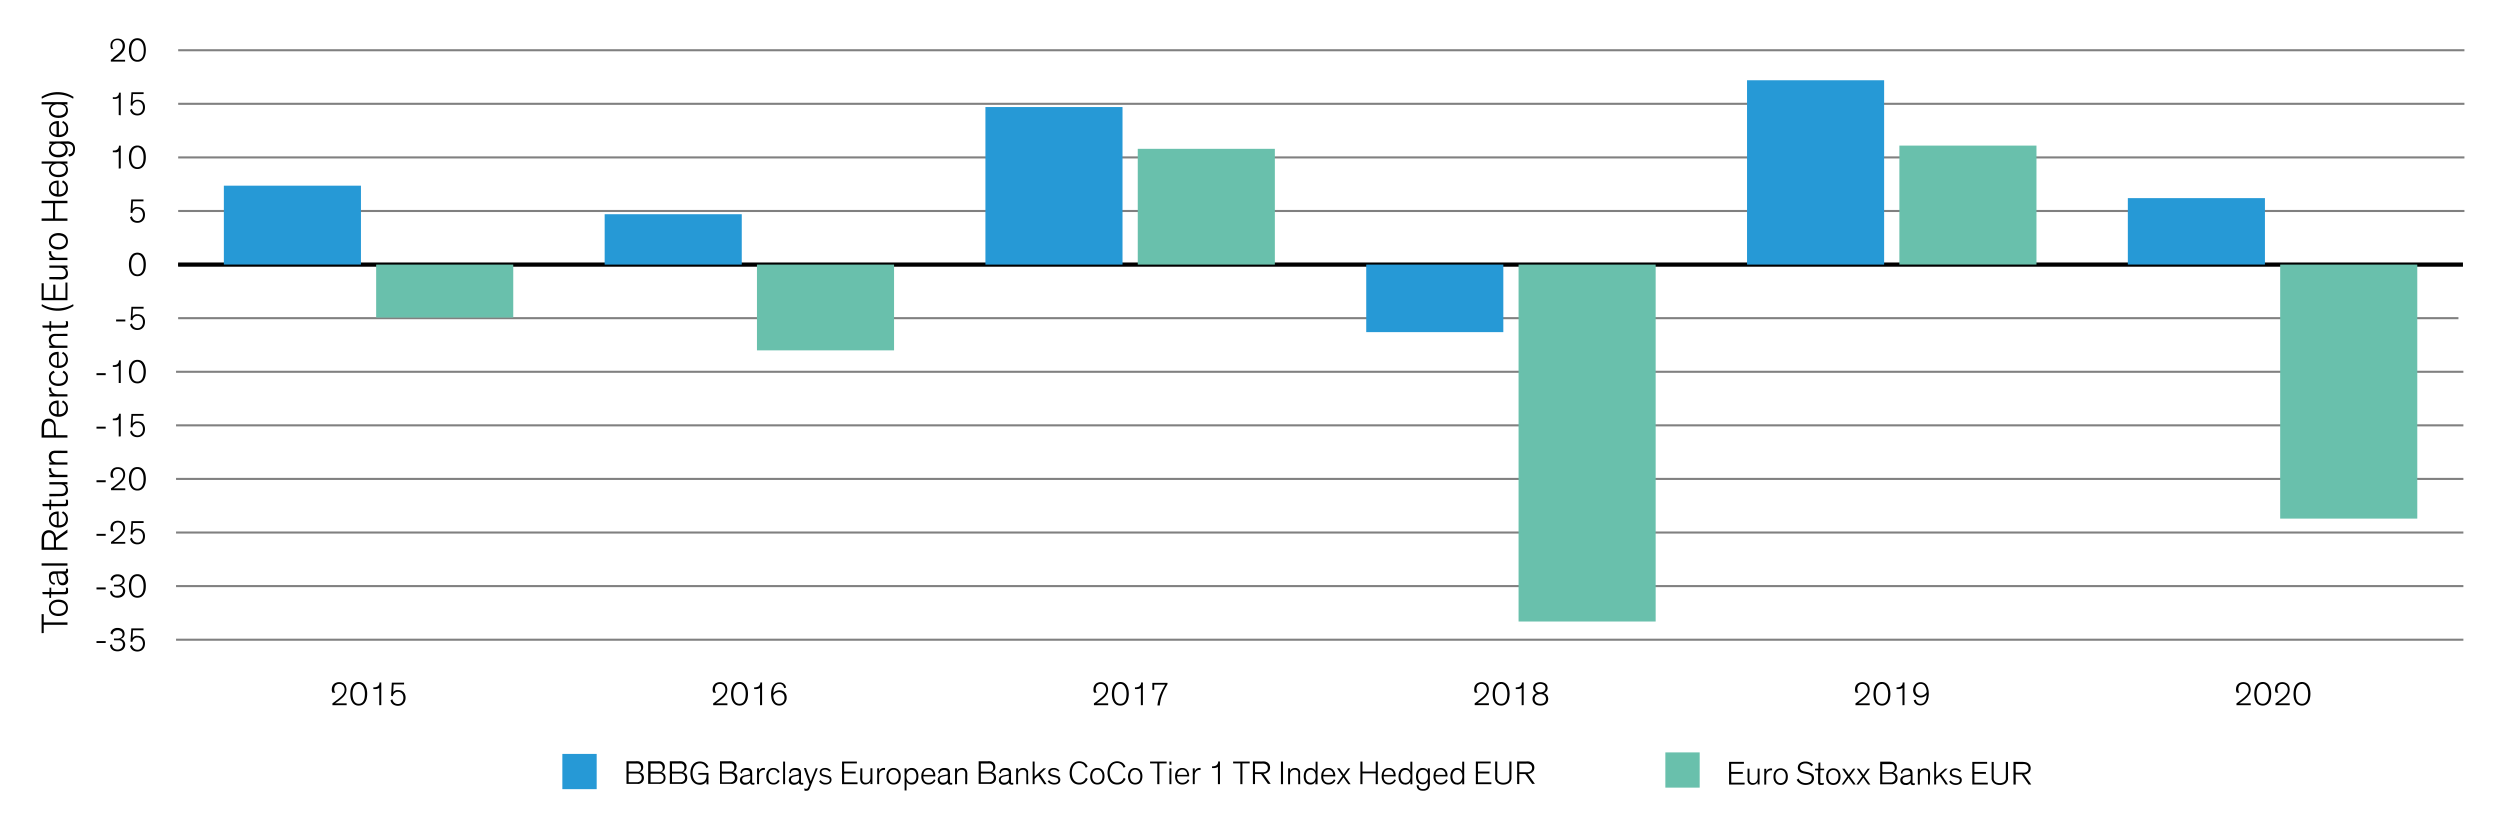 <svg xmlns="http://www.w3.org/2000/svg" viewBox="0 0 526.45 174.21"><defs><style>.cls-1,.cls-2,.cls-3{fill:none;stroke-miterlimit:10;}.cls-1,.cls-3{stroke:#000;}.cls-1{stroke-width:0.89px;}.cls-2{stroke:gray;}.cls-2,.cls-3{stroke-width:0.44px;}.cls-4{fill:#69c0ac;}.cls-5{fill:#2699d6;}</style></defs><g id="AEM_DSKTP" data-name="AEM DSKTP"><line class="cls-1" x1="37.51" y1="55.72" x2="518.65" y2="55.72"/><line class="cls-2" x1="37.07" y1="134.71" x2="518.74" y2="134.71"/><line class="cls-2" x1="37.07" y1="123.42" x2="518.74" y2="123.42"/><line class="cls-2" x1="37.07" y1="112.14" x2="518.74" y2="112.14"/><line class="cls-2" x1="37.07" y1="100.85" x2="518.74" y2="100.85"/><line class="cls-2" x1="37.07" y1="89.57" x2="518.74" y2="89.57"/><line class="cls-2" x1="37.07" y1="78.29" x2="518.74" y2="78.29"/><line class="cls-2" x1="37.51" y1="67" x2="517.7" y2="67"/><line class="cls-3" x1="37.51" y1="55.72" x2="49.54" y2="55.72"/><line class="cls-2" x1="37.52" y1="44.43" x2="518.96" y2="44.43"/><line class="cls-2" x1="37.52" y1="33.15" x2="518.96" y2="33.15"/><line class="cls-2" x1="37.52" y1="21.86" x2="518.96" y2="21.86"/><line class="cls-2" x1="37.52" y1="10.58" x2="518.96" y2="10.58"/><rect class="cls-4" x="350.69" y="158.44" width="7.23" height="7.42"/><rect class="cls-4" x="79.21" y="55.72" width="28.87" height="11.15"/><rect class="cls-4" x="159.4" y="55.72" width="28.87" height="18.06"/><rect class="cls-4" x="239.59" y="31.34" width="28.87" height="24.38"/><rect class="cls-4" x="319.78" y="55.72" width="28.87" height="75.16"/><rect class="cls-4" x="399.97" y="30.66" width="28.87" height="25.05"/><rect class="cls-4" x="480.16" y="55.72" width="28.87" height="53.49"/><rect class="cls-5" x="118.42" y="158.76" width="7.23" height="7.42"/><rect class="cls-5" x="47.14" y="39.1" width="28.87" height="16.61"/><rect class="cls-5" x="127.33" y="45.11" width="28.87" height="10.61"/><rect class="cls-5" x="207.51" y="22.54" width="28.87" height="33.18"/><rect class="cls-5" x="287.7" y="55.72" width="28.87" height="14.22"/><rect class="cls-5" x="367.89" y="16.9" width="28.87" height="38.82"/><rect class="cls-5" x="448.08" y="41.72" width="28.87" height="13.99"/><g id="Live_Text" data-name="Live Text"><path d="M22.26,135.4H20.32V135h1.94Z"/><path d="M23.28,133.4a1,1,0,0,1,.07-.34,1.42,1.42,0,0,1,.25-.39,1.56,1.56,0,0,1,1.16-.44,1.79,1.79,0,0,1,.64.1,1.29,1.29,0,0,1,.46.26,1.08,1.08,0,0,1,.28.4,1.23,1.23,0,0,1,.09.47,1,1,0,0,1-.26.74,1.07,1.07,0,0,1-.64.33,1.33,1.33,0,0,1,.37.12,1.27,1.27,0,0,1,.33.24,1.33,1.33,0,0,1,.24.36,1.26,1.26,0,0,1,.09.49,1.32,1.32,0,0,1-.12.57,1.28,1.28,0,0,1-.32.45,1.58,1.58,0,0,1-.51.29,1.94,1.94,0,0,1-.66.11,2.08,2.08,0,0,1-.63-.09,1.37,1.37,0,0,1-.49-.27,1.14,1.14,0,0,1-.33-.42,1.4,1.4,0,0,1-.12-.56l.42-.13a1.33,1.33,0,0,0,.11.52.78.78,0,0,0,.26.33.77.77,0,0,0,.36.18,1.42,1.42,0,0,0,.42.06,1.27,1.27,0,0,0,.44-.07,1.07,1.07,0,0,0,.36-.21.9.9,0,0,0,.25-.33,1,1,0,0,0,.09-.43.92.92,0,0,0-.14-.55.87.87,0,0,0-.37-.29l-.16-.07-.2,0-.28,0H24v-.37h.3l.54,0a1.53,1.53,0,0,0,.52-.13.87.87,0,0,0,.32-.28.79.79,0,0,0,.13-.47.8.8,0,0,0-.07-.34.87.87,0,0,0-.19-.28,1.06,1.06,0,0,0-.33-.19,1.16,1.16,0,0,0-.44-.07,1.25,1.25,0,0,0-.45.08,1,1,0,0,0-.34.2,1,1,0,0,0-.21.31,1.05,1.05,0,0,0-.08.36Z"/><path d="M27.92,134.34a1.2,1.2,0,0,1,.16-.17.79.79,0,0,1,.23-.16,1.43,1.43,0,0,1,.31-.12,1.48,1.48,0,0,1,.38,0,1.54,1.54,0,0,1,.61.11,1.34,1.34,0,0,1,.49.32,1.48,1.48,0,0,1,.32.5,1.8,1.8,0,0,1,.11.68,2.07,2.07,0,0,1-.1.66,1.44,1.44,0,0,1-.82.9,1.67,1.67,0,0,1-.69.14,1.72,1.72,0,0,1-1-.3,1.4,1.4,0,0,1-.53-.87l.4-.22a1.24,1.24,0,0,0,.1.35,1.23,1.23,0,0,0,.23.33,1,1,0,0,0,.35.24,1.21,1.21,0,0,0,.48.09,1,1,0,0,0,.83-.36,1.39,1.39,0,0,0,.32-1A1.51,1.51,0,0,0,30,135a1.22,1.22,0,0,0-.21-.39,1,1,0,0,0-.35-.26,1.07,1.07,0,0,0-.49-.1,1.05,1.05,0,0,0-.75.26,1.29,1.29,0,0,0-.33.67l-.38-.08.16-2.77h2.57v.39H28Z"/><path d="M22.26,124.12H20.32v-.42h1.94Z"/><path d="M23.28,122.11a1,1,0,0,1,.07-.34,1.25,1.25,0,0,1,.25-.38,1.63,1.63,0,0,1,.46-.32,1.78,1.78,0,0,1,.7-.13,2,2,0,0,1,.64.1,1.47,1.47,0,0,1,.46.27,1,1,0,0,1,.28.39,1.28,1.28,0,0,1,.09.48,1,1,0,0,1-.26.74,1.06,1.06,0,0,1-.64.32,1.36,1.36,0,0,1,.37.13,1.27,1.27,0,0,1,.33.24,1.08,1.08,0,0,1,.24.36,1.22,1.22,0,0,1,.09.49,1.39,1.39,0,0,1-.12.57,1.16,1.16,0,0,1-.32.44,1.44,1.44,0,0,1-.51.3,2,2,0,0,1-.66.1,2.08,2.08,0,0,1-.63-.09,1.53,1.53,0,0,1-.49-.26,1.23,1.23,0,0,1-.33-.42,1.44,1.44,0,0,1-.12-.56l.42-.14a1.29,1.29,0,0,0,.11.52.88.88,0,0,0,.26.34,1,1,0,0,0,.36.18,1.42,1.42,0,0,0,.42,0,1.27,1.27,0,0,0,.44-.07,1,1,0,0,0,.61-.53,1,1,0,0,0,.09-.44.87.87,0,0,0-.14-.54,1,1,0,0,0-.37-.3.44.44,0,0,0-.16-.06l-.2,0-.28,0H24v-.37h.3l.54,0a1.34,1.34,0,0,0,.52-.14.72.72,0,0,0,.32-.28.77.77,0,0,0,.13-.47.72.72,0,0,0-.07-.33.77.77,0,0,0-.19-.28.89.89,0,0,0-.33-.19,1.16,1.16,0,0,0-.44-.07,1.25,1.25,0,0,0-.45.07.89.89,0,0,0-.34.21,1,1,0,0,0-.21.3,1.05,1.05,0,0,0-.08.36Z"/><path d="M28.93,125.87a1.64,1.64,0,0,1-.83-.2,1.7,1.7,0,0,1-.55-.55,2.44,2.44,0,0,1-.3-.78,4.08,4.08,0,0,1-.1-.93,4.23,4.23,0,0,1,.11-1,2.44,2.44,0,0,1,.33-.79,1.7,1.7,0,0,1,.55-.52,1.74,1.74,0,0,1,1.58,0,1.61,1.61,0,0,1,.55.52,2.44,2.44,0,0,1,.33.79,4.23,4.23,0,0,1,.11,1,4.73,4.73,0,0,1-.09.93,2.71,2.71,0,0,1-.31.78,1.73,1.73,0,0,1-.56.55A1.61,1.61,0,0,1,28.93,125.87Zm0-4.55a1.06,1.06,0,0,0-.57.16,1.33,1.33,0,0,0-.41.44,2.15,2.15,0,0,0-.24.66,4.22,4.22,0,0,0-.08.82,4.93,4.93,0,0,0,.06.78,2.63,2.63,0,0,0,.21.67,1.2,1.2,0,0,0,.4.46,1.19,1.19,0,0,0,1.26,0,1.28,1.28,0,0,0,.4-.46,2.29,2.29,0,0,0,.21-.67,4.93,4.93,0,0,0,.06-.78,4.22,4.22,0,0,0-.08-.82,2.45,2.45,0,0,0-.25-.66,1.31,1.31,0,0,0-.4-.44A1.06,1.06,0,0,0,28.93,121.32Z"/><path d="M22.26,112.83H20.32v-.41h1.94Z"/><path d="M23.4,111.84a1.33,1.33,0,0,1-.12-.37,1.69,1.69,0,0,1,0-.38,1.51,1.51,0,0,1,.11-.56,1.37,1.37,0,0,1,.3-.45,1.47,1.47,0,0,1,.48-.31,1.81,1.81,0,0,1,.63-.11,1.85,1.85,0,0,1,.69.12,1.39,1.39,0,0,1,.48.34,1.36,1.36,0,0,1,.29.49,2,2,0,0,1,.09.6,1.83,1.83,0,0,1-.12.68,2,2,0,0,1-.31.57,3.22,3.22,0,0,1-.43.48l-.5.43c-.22.18-.43.33-.63.47l-.41.28h2.43v.38h-3v-.38l.33-.23.4-.31.45-.35.46-.38a3.89,3.89,0,0,0,.36-.34,2.48,2.48,0,0,0,.29-.37,2,2,0,0,0,.2-.42,2,2,0,0,0,.07-.5,1.31,1.31,0,0,0-.09-.5,1.08,1.08,0,0,0-.24-.37.92.92,0,0,0-.35-.24,1.26,1.26,0,0,0-.43-.08,1.13,1.13,0,0,0-.47.09,1,1,0,0,0-.33.23.9.9,0,0,0-.2.34,1.14,1.14,0,0,0-.07.41,1.6,1.6,0,0,0,.08.51,1.27,1.27,0,0,0,.15.31Z"/><path d="M27.92,111.77a1.2,1.2,0,0,1,.16-.17.79.79,0,0,1,.23-.16,1.43,1.43,0,0,1,.31-.12,1.48,1.48,0,0,1,.38,0,1.54,1.54,0,0,1,.61.11,1.34,1.34,0,0,1,.49.32,1.48,1.48,0,0,1,.32.5,1.8,1.8,0,0,1,.11.68,2.07,2.07,0,0,1-.1.66,1.44,1.44,0,0,1-.82.9,1.67,1.67,0,0,1-.69.14,1.72,1.72,0,0,1-1-.3,1.4,1.4,0,0,1-.53-.87l.4-.23a1.21,1.21,0,0,0,.1.36,1.23,1.23,0,0,0,.23.33,1,1,0,0,0,.35.24,1.21,1.21,0,0,0,.48.09,1,1,0,0,0,.83-.36,1.41,1.41,0,0,0,.32-1,1.51,1.51,0,0,0-.08-.48,1.22,1.22,0,0,0-.21-.39,1,1,0,0,0-.35-.26,1.07,1.07,0,0,0-.49-.1,1.05,1.05,0,0,0-.75.26,1.29,1.29,0,0,0-.33.67l-.38-.08.16-2.77h2.57v.39H28Z"/><path d="M22.26,101.55H20.32v-.42h1.94Z"/><path d="M23.4,100.56a1.39,1.39,0,0,1-.12-.38,1.58,1.58,0,0,1,0-.38,1.46,1.46,0,0,1,.11-.55,1.37,1.37,0,0,1,.3-.45,1.21,1.21,0,0,1,.48-.31,1.61,1.61,0,0,1,.63-.11,1.85,1.85,0,0,1,.69.12,1.37,1.37,0,0,1,.48.33,1.4,1.4,0,0,1,.29.5,1.87,1.87,0,0,1,.09.59,1.92,1.92,0,0,1-.12.69,2.27,2.27,0,0,1-.31.57,3.22,3.22,0,0,1-.43.48l-.5.43c-.22.17-.43.33-.63.46s-.33.23-.41.28h2.43v.39h-3v-.39l.33-.23.4-.3.45-.36.46-.37a4,4,0,0,0,.36-.35,2,2,0,0,0,.29-.36,2,2,0,0,0,.2-.42,2,2,0,0,0,.07-.5,1.28,1.28,0,0,0-.09-.5,1.12,1.12,0,0,0-.24-.38,1,1,0,0,0-.35-.23,1.06,1.06,0,0,0-.43-.08,1.32,1.32,0,0,0-.47.08,1,1,0,0,0-.33.24.9.9,0,0,0-.2.34,1.1,1.1,0,0,0-.07.41,1.5,1.5,0,0,0,.08.5,1.39,1.39,0,0,0,.15.32Z"/><path d="M28.93,103.3a1.64,1.64,0,0,1-.83-.2,1.7,1.7,0,0,1-.55-.55,2.44,2.44,0,0,1-.3-.78,4.08,4.08,0,0,1-.1-.93,4.23,4.23,0,0,1,.11-1,2.3,2.3,0,0,1,.33-.78,1.63,1.63,0,0,1,.55-.53,1.82,1.82,0,0,1,1.58,0,1.55,1.55,0,0,1,.55.53,2.3,2.3,0,0,1,.33.78,4.23,4.23,0,0,1,.11,1,4.73,4.73,0,0,1-.09.93,2.71,2.71,0,0,1-.31.78,1.73,1.73,0,0,1-.56.55A1.61,1.61,0,0,1,28.93,103.3Zm0-4.55a1.06,1.06,0,0,0-.57.16,1.28,1.28,0,0,0-.41.45,2,2,0,0,0-.24.65,4.3,4.3,0,0,0-.08.82,4.93,4.93,0,0,0,.06.78,2.63,2.63,0,0,0,.21.67,1.2,1.2,0,0,0,.4.46,1.19,1.19,0,0,0,1.26,0,1.28,1.28,0,0,0,.4-.46,2.29,2.29,0,0,0,.21-.67,4.93,4.93,0,0,0,.06-.78,4.3,4.3,0,0,0-.08-.82,2.26,2.26,0,0,0-.25-.65,1.25,1.25,0,0,0-.4-.45A1.06,1.06,0,0,0,28.93,98.75Z"/><path d="M22.26,90.26H20.32v-.41h1.94Z"/><path d="M25,91.93V88.27a.72.72,0,0,1-.2.14l-.25.09-.28,0h-.51v-.37h.11a2,2,0,0,0,.48-.05,1.52,1.52,0,0,0,.34-.15,1,1,0,0,0,.36-.81h.38v4.76Z"/><path d="M27.92,89.2a1.2,1.2,0,0,1,.16-.17.79.79,0,0,1,.23-.16,1.43,1.43,0,0,1,.31-.12,1.48,1.48,0,0,1,.38,0,1.54,1.54,0,0,1,.61.11,1.34,1.34,0,0,1,.49.32,1.48,1.48,0,0,1,.32.5,1.8,1.8,0,0,1,.11.68,2.07,2.07,0,0,1-.1.66,1.44,1.44,0,0,1-.82.9,1.67,1.67,0,0,1-.69.14,1.72,1.72,0,0,1-1-.3,1.4,1.4,0,0,1-.53-.87l.4-.23a1.21,1.21,0,0,0,.1.36,1.23,1.23,0,0,0,.23.33,1,1,0,0,0,.35.24,1.21,1.21,0,0,0,.48.09,1,1,0,0,0,.83-.36,1.41,1.41,0,0,0,.32-1,1.51,1.51,0,0,0-.08-.48,1.22,1.22,0,0,0-.21-.39,1,1,0,0,0-.35-.26,1.07,1.07,0,0,0-.49-.1,1.05,1.05,0,0,0-.75.26,1.29,1.29,0,0,0-.33.67l-.38-.08.16-2.77h2.57v.39H28Z"/><path d="M22.26,79H20.32v-.42h1.94Z"/><path d="M25,80.65V77a1,1,0,0,1-.2.14l-.25.08a1.37,1.37,0,0,1-.28.05l-.28,0h-.23V76.9h.11a1.56,1.56,0,0,0,.48-.06,1,1,0,0,0,.34-.15,1,1,0,0,0,.36-.81h.38v4.77Z"/><path d="M28.93,80.73a1.64,1.64,0,0,1-.83-.2,1.7,1.7,0,0,1-.55-.55,2.44,2.44,0,0,1-.3-.78,4.08,4.08,0,0,1-.1-.93,4.23,4.23,0,0,1,.11-1,2.3,2.3,0,0,1,.33-.78,1.63,1.63,0,0,1,.55-.53,1.82,1.82,0,0,1,1.58,0,1.55,1.55,0,0,1,.55.53,2.3,2.3,0,0,1,.33.78,4.23,4.23,0,0,1,.11,1,4.73,4.73,0,0,1-.09.93,2.71,2.71,0,0,1-.31.78,1.73,1.73,0,0,1-.56.55A1.61,1.61,0,0,1,28.93,80.73Zm0-4.55a1.06,1.06,0,0,0-.57.16,1.28,1.28,0,0,0-.41.45,2,2,0,0,0-.24.65,4.3,4.3,0,0,0-.08.82,4.93,4.93,0,0,0,.06.78,2.63,2.63,0,0,0,.21.67,1.2,1.2,0,0,0,.4.46,1.19,1.19,0,0,0,1.26,0,1.28,1.28,0,0,0,.4-.46,2.29,2.29,0,0,0,.21-.67,4.93,4.93,0,0,0,.06-.78,4.3,4.3,0,0,0-.08-.82,2.26,2.26,0,0,0-.25-.65,1.25,1.25,0,0,0-.4-.45A1.06,1.06,0,0,0,28.93,76.18Z"/><path d="M26.39,67.69H24.45v-.41h1.94Z"/><path d="M27.92,66.63a1.2,1.2,0,0,1,.16-.17.79.79,0,0,1,.23-.16,1.43,1.43,0,0,1,.31-.12,1.48,1.48,0,0,1,.38,0,1.54,1.54,0,0,1,.61.11,1.34,1.34,0,0,1,.49.32,1.59,1.59,0,0,1,.32.5,1.83,1.83,0,0,1,.11.68,2.07,2.07,0,0,1-.1.66,1.5,1.5,0,0,1-.82.91,1.84,1.84,0,0,1-.69.13,1.72,1.72,0,0,1-1-.3,1.4,1.4,0,0,1-.53-.87l.4-.22a1.24,1.24,0,0,0,.1.35,1.23,1.23,0,0,0,.23.33,1,1,0,0,0,.35.24,1.21,1.21,0,0,0,.48.09,1,1,0,0,0,.83-.36,1.39,1.39,0,0,0,.32-1,1.51,1.51,0,0,0-.08-.48,1.22,1.22,0,0,0-.21-.39,1,1,0,0,0-.35-.26,1.07,1.07,0,0,0-.49-.1,1.05,1.05,0,0,0-.75.26,1.29,1.29,0,0,0-.33.67l-.38-.08.16-2.77h2.57V65H28Z"/><path d="M28.93,58.16a1.64,1.64,0,0,1-.83-.2,1.7,1.7,0,0,1-.55-.55,2.44,2.44,0,0,1-.3-.78,4.08,4.08,0,0,1-.1-.93,4.23,4.23,0,0,1,.11-1,2.3,2.3,0,0,1,.33-.78,1.63,1.63,0,0,1,.55-.53,1.82,1.82,0,0,1,1.58,0,1.55,1.55,0,0,1,.55.53,2.3,2.3,0,0,1,.33.78,4.23,4.23,0,0,1,.11,1,4.73,4.73,0,0,1-.09.93,2.71,2.71,0,0,1-.31.78,1.73,1.73,0,0,1-.56.55A1.61,1.61,0,0,1,28.93,58.16Zm0-4.55a1.06,1.06,0,0,0-.57.16,1.28,1.28,0,0,0-.41.45,2,2,0,0,0-.24.65,4.3,4.3,0,0,0-.08.82,4.93,4.93,0,0,0,.06.78,2.63,2.63,0,0,0,.21.67,1.2,1.2,0,0,0,.4.46,1.19,1.19,0,0,0,1.26,0,1.28,1.28,0,0,0,.4-.46,2.29,2.29,0,0,0,.21-.67,4.93,4.93,0,0,0,.06-.78,4.3,4.3,0,0,0-.08-.82,2.26,2.26,0,0,0-.25-.65,1.25,1.25,0,0,0-.4-.45A1.06,1.06,0,0,0,28.93,53.61Z"/><path d="M27.92,44.06a1.2,1.2,0,0,1,.16-.17.79.79,0,0,1,.23-.16,1.43,1.43,0,0,1,.31-.12,1.48,1.48,0,0,1,.38,0,1.74,1.74,0,0,1,.61.11,1.34,1.34,0,0,1,.49.32,1.59,1.59,0,0,1,.32.5,1.83,1.83,0,0,1,.11.68,2.07,2.07,0,0,1-.1.66,1.5,1.5,0,0,1-.82.91,1.84,1.84,0,0,1-.69.13,1.72,1.72,0,0,1-1-.3,1.4,1.4,0,0,1-.53-.87l.4-.22a1.24,1.24,0,0,0,.1.35,1.23,1.23,0,0,0,.23.33,1,1,0,0,0,.35.24,1.21,1.21,0,0,0,.48.09,1,1,0,0,0,.83-.36,1.39,1.39,0,0,0,.32-1A1.51,1.51,0,0,0,30,44.7a1.22,1.22,0,0,0-.21-.39,1,1,0,0,0-.35-.26,1.07,1.07,0,0,0-.49-.1,1.05,1.05,0,0,0-.75.26,1.29,1.29,0,0,0-.33.67l-.38-.08L27.64,42h2.57v.39H28Z"/><path d="M25,35.51V31.85a1,1,0,0,1-.2.14l-.25.08a1.37,1.37,0,0,1-.28,0l-.28,0h-.23v-.37h.11a2,2,0,0,0,.48-.05,1.19,1.19,0,0,0,.34-.16,1,1,0,0,0,.36-.81h.38v4.77Z"/><path d="M28.93,35.59a1.64,1.64,0,0,1-.83-.2,1.7,1.7,0,0,1-.55-.55,2.44,2.44,0,0,1-.3-.78,4.08,4.08,0,0,1-.1-.93,4.23,4.23,0,0,1,.11-1,2.3,2.3,0,0,1,.33-.78,1.51,1.51,0,0,1,.55-.52,1.74,1.74,0,0,1,1.58,0,1.44,1.44,0,0,1,.55.52,2.3,2.3,0,0,1,.33.78,4.23,4.23,0,0,1,.11,1,4.73,4.73,0,0,1-.09.93,2.71,2.71,0,0,1-.31.78,1.73,1.73,0,0,1-.56.55A1.61,1.61,0,0,1,28.93,35.59Zm0-4.55a1.06,1.06,0,0,0-.57.16,1.28,1.28,0,0,0-.41.45,2,2,0,0,0-.24.65,4.3,4.3,0,0,0-.08.82,4.93,4.93,0,0,0,.06.78,2.63,2.63,0,0,0,.21.67,1.2,1.2,0,0,0,.4.46,1.19,1.19,0,0,0,1.26,0,1.28,1.28,0,0,0,.4-.46,2.29,2.29,0,0,0,.21-.67,4.93,4.93,0,0,0,.06-.78,4.3,4.3,0,0,0-.08-.82,2.26,2.26,0,0,0-.25-.65,1.25,1.25,0,0,0-.4-.45A1.06,1.06,0,0,0,28.93,31Z"/><path d="M25,24.23V20.56a.56.56,0,0,1-.2.14,1.84,1.84,0,0,1-.25.09l-.28.05h-.51v-.37h.11a1.6,1.6,0,0,0,.48,0,1,1,0,0,0,.34-.15,1,1,0,0,0,.36-.81h.38v4.77Z"/><path d="M27.92,21.5a.86.86,0,0,1,.16-.18,1,1,0,0,1,.23-.16,1.43,1.43,0,0,1,.31-.12A1.48,1.48,0,0,1,29,21a1.74,1.74,0,0,1,.61.11,1.34,1.34,0,0,1,.49.32,1.59,1.59,0,0,1,.32.5,1.83,1.83,0,0,1,.11.68,2.07,2.07,0,0,1-.1.66,1.5,1.5,0,0,1-.82.91,1.84,1.84,0,0,1-.69.13,1.72,1.72,0,0,1-1-.3,1.4,1.4,0,0,1-.53-.87l.4-.22a1.24,1.24,0,0,0,.1.35,1.23,1.23,0,0,0,.23.33,1,1,0,0,0,.35.24,1.21,1.21,0,0,0,.48.09,1,1,0,0,0,.83-.36,1.39,1.39,0,0,0,.32-1,1.51,1.51,0,0,0-.08-.48,1.22,1.22,0,0,0-.21-.39,1,1,0,0,0-.35-.26,1.07,1.07,0,0,0-.49-.1,1,1,0,0,0-.75.27,1.22,1.22,0,0,0-.33.66l-.38-.08.16-2.76h2.57v.38H28Z"/><path d="M23.4,10.28a1.39,1.39,0,0,1-.12-.38,1.58,1.58,0,0,1,0-.38A1.46,1.46,0,0,1,23.35,9a1.37,1.37,0,0,1,.3-.45,1.33,1.33,0,0,1,.48-.31,1.61,1.61,0,0,1,.63-.11,1.85,1.85,0,0,1,.69.12,1.37,1.37,0,0,1,.48.33,1.4,1.4,0,0,1,.29.5,1.92,1.92,0,0,1,.09.59,1.88,1.88,0,0,1-.12.69,2.27,2.27,0,0,1-.31.57,3.22,3.22,0,0,1-.43.48l-.5.43-.63.47-.41.28h2.43v.38h-3v-.38l.33-.24L24,12l.45-.36.46-.37c.13-.11.25-.23.36-.34a2.48,2.48,0,0,0,.29-.37,2,2,0,0,0,.2-.42,2,2,0,0,0,.07-.5,1.28,1.28,0,0,0-.09-.5,1.23,1.23,0,0,0-.24-.38,1,1,0,0,0-.35-.23,1.06,1.06,0,0,0-.43-.08,1.32,1.32,0,0,0-.47.08,1,1,0,0,0-.33.24.9.9,0,0,0-.2.34,1.1,1.1,0,0,0-.07.41,1.6,1.6,0,0,0,.08.51,1.49,1.49,0,0,0,.15.31Z"/><path d="M28.93,13a1.55,1.55,0,0,1-.83-.2,1.7,1.7,0,0,1-.55-.55,2.35,2.35,0,0,1-.3-.78,4.08,4.08,0,0,1-.1-.93,4.3,4.3,0,0,1,.11-1,2.3,2.3,0,0,1,.33-.78,1.6,1.6,0,0,1,.55-.52,1.74,1.74,0,0,1,1.58,0,1.52,1.52,0,0,1,.55.52,2.3,2.3,0,0,1,.33.78,4.3,4.3,0,0,1,.11,1,4.73,4.73,0,0,1-.09.93,2.6,2.6,0,0,1-.31.78,1.73,1.73,0,0,1-.56.55A1.51,1.51,0,0,1,28.93,13Zm0-4.55a1,1,0,0,0-.57.17,1.16,1.16,0,0,0-.41.44,2,2,0,0,0-.24.65,4.3,4.3,0,0,0-.08.82,4.93,4.93,0,0,0,.06.78,2.51,2.51,0,0,0,.21.67,1.2,1.2,0,0,0,.4.46,1.19,1.19,0,0,0,1.26,0A1.28,1.28,0,0,0,30,12a2.2,2.2,0,0,0,.21-.67,4.93,4.93,0,0,0,.06-.78,4.3,4.3,0,0,0-.08-.82,2.26,2.26,0,0,0-.25-.65,1.14,1.14,0,0,0-.4-.44A1,1,0,0,0,28.93,8.47Z"/><path d="M367.37,165.2h-3.26v-4.76h3.12v.4h-2.68v1.72H367v.4h-2.43v1.85h2.82Z"/><path d="M368,161.87h.41v1.91a2.83,2.83,0,0,0,0,.54,1,1,0,0,0,.17.37.78.78,0,0,0,.24.16,1.23,1.23,0,0,0,.35.05,1,1,0,0,0,.44-.09.89.89,0,0,0,.29-.25,1,1,0,0,0,.17-.34,1.57,1.57,0,0,0,.05-.37v-2h.41v3.33h-.41v-.54a1,1,0,0,1-.14.23.88.88,0,0,1-.22.21,1.36,1.36,0,0,1-.3.13,1.16,1.16,0,0,1-.38.06,1.08,1.08,0,0,1-.83-.32,1.18,1.18,0,0,1-.22-.4A2,2,0,0,1,368,164Z"/><path d="M373.16,162.22l-.23,0a1.06,1.06,0,0,0-.4.08.9.9,0,0,0-.32.23.87.87,0,0,0-.2.35,1.34,1.34,0,0,0-.08.46v1.88h-.41v-3.33h.41v.65a.92.92,0,0,1,.14-.28,1.26,1.26,0,0,1,.22-.24,1.4,1.4,0,0,1,.3-.15,1,1,0,0,1,.35-.06.86.86,0,0,1,.22,0Z"/><path d="M373.46,163.55a2.37,2.37,0,0,1,.1-.72,1.62,1.62,0,0,1,.3-.55,1.22,1.22,0,0,1,.48-.36,1.59,1.59,0,0,1,1.26,0,1.29,1.29,0,0,1,.48.36,1.62,1.62,0,0,1,.3.55,2.64,2.64,0,0,1,0,1.44,1.57,1.57,0,0,1-.3.54,1.38,1.38,0,0,1-.47.36,1.77,1.77,0,0,1-1.28,0,1.38,1.38,0,0,1-.47-.36,1.57,1.57,0,0,1-.3-.54A2.37,2.37,0,0,1,373.46,163.55Zm.43,0a1.6,1.6,0,0,0,.3,1,1,1,0,0,0,.78.36,1.08,1.08,0,0,0,.44-.09,1.13,1.13,0,0,0,.34-.28,1.17,1.17,0,0,0,.22-.43,2.16,2.16,0,0,0,.08-.59,1.63,1.63,0,0,0-.29-1,1,1,0,0,0-1.58,0A1.63,1.63,0,0,0,373.89,163.54Z"/><path d="M381.44,161.38a1.66,1.66,0,0,0-.53-.46,1.6,1.6,0,0,0-.73-.16,1.53,1.53,0,0,0-.45.06,1,1,0,0,0-.35.17.69.69,0,0,0-.24.27.78.78,0,0,0-.08.35.67.67,0,0,0,.24.57,1.89,1.89,0,0,0,.72.28l.63.14a3.39,3.39,0,0,1,.56.17,1.22,1.22,0,0,1,.42.24,1,1,0,0,1,.27.36,1.28,1.28,0,0,1,.09.5,1.32,1.32,0,0,1-.12.57,1.37,1.37,0,0,1-.35.45,1.69,1.69,0,0,1-.55.29,2.45,2.45,0,0,1-.74.11,2.19,2.19,0,0,1-.7-.1,1.91,1.91,0,0,1-.54-.25,1.83,1.83,0,0,1-.39-.34,1.56,1.56,0,0,1-.25-.4l.39-.26a1.62,1.62,0,0,0,.2.36,1.54,1.54,0,0,0,.32.3,1.33,1.33,0,0,0,.43.21,1.55,1.55,0,0,0,.55.09,1.47,1.47,0,0,0,.95-.28.88.88,0,0,0,.33-.72.68.68,0,0,0-.25-.58,2,2,0,0,0-.76-.31l-.6-.13a3.65,3.65,0,0,1-.5-.14,1.67,1.67,0,0,1-.42-.22,1,1,0,0,1-.29-.35,1.2,1.2,0,0,1,.34-1.45,1.76,1.76,0,0,1,.51-.27,2.17,2.17,0,0,1,.65-.09,2.35,2.35,0,0,1,.54.06,1.91,1.91,0,0,1,.44.16,3.17,3.17,0,0,1,.36.23,2.05,2.05,0,0,1,.25.27Z"/><path d="M382.25,161.87h.67v-1.24l.41-.1v1.34h.8v.32h-.8v2.26a1.25,1.25,0,0,0,0,.21.23.23,0,0,0,0,.15.3.3,0,0,0,.26.09.86.86,0,0,0,.28,0l.19-.07v.37a1,1,0,0,1-.24.08,1.73,1.73,0,0,1-.36,0,1.14,1.14,0,0,1-.28,0,.44.44,0,0,1-.2-.13.82.82,0,0,1-.13-.51v-2.41h-.67Z"/><path d="M384.55,163.55a2.36,2.36,0,0,1,.11-.72,1.62,1.62,0,0,1,.3-.55,1.26,1.26,0,0,1,.47-.36,1.61,1.61,0,0,1,.63-.13,1.54,1.54,0,0,1,.63.13,1.22,1.22,0,0,1,.48.36,1.62,1.62,0,0,1,.3.55,2.41,2.41,0,0,1,0,1.44,1.57,1.57,0,0,1-.3.54,1.21,1.21,0,0,1-.47.36,1.62,1.62,0,0,1-.64.12,1.57,1.57,0,0,1-.63-.12,1.32,1.32,0,0,1-.48-.36,1.74,1.74,0,0,1-.29-.54A2.36,2.36,0,0,1,384.55,163.55Zm.44,0a1.66,1.66,0,0,0,.29,1,1,1,0,0,0,.78.36,1,1,0,0,0,.79-.37,1.33,1.33,0,0,0,.21-.43,1.83,1.83,0,0,0,.08-.59,1.57,1.57,0,0,0-.29-1,1,1,0,0,0-1.57,0A1.57,1.57,0,0,0,385,163.54Z"/><path d="M390.77,165.2h-.5l-1-1.42-1,1.42h-.44l1.22-1.72-1.13-1.61h.51l.89,1.3.91-1.3h.46l-1.16,1.61Z"/><path d="M393.86,165.2h-.49l-1-1.42-1,1.42h-.45l1.22-1.72L391,161.87h.5l.89,1.3.91-1.3h.46l-1.15,1.61Z"/><path d="M399.43,161.66a1,1,0,0,1-.2.65,1.22,1.22,0,0,1-.6.38,1.26,1.26,0,0,1,.71.41,1.17,1.17,0,0,1,.25.77,1.37,1.37,0,0,1-.17.68,1.08,1.08,0,0,1-.48.44.66.66,0,0,1-.19.09l-.23.07-.3,0h-2.29v-4.76h1.8a4.86,4.86,0,0,1,.69.05,1.21,1.21,0,0,1,.59.26,1.27,1.27,0,0,1,.3.39A1.11,1.11,0,0,1,399.43,161.66Zm-.46,0a.79.79,0,0,0-.14-.47.88.88,0,0,0-.33-.28l-.14,0-.16,0-.2,0h-1.62v1.7H398l.2,0,.16,0,.14-.06a.8.8,0,0,0,.33-.28A.75.75,0,0,0,399,161.7Zm-2.59,3.11h1.67l.25,0a1.05,1.05,0,0,0,.24-.06.94.94,0,0,0,.22-.12.91.91,0,0,0,.27-.31,1,1,0,0,0,.1-.43,1,1,0,0,0-.1-.43,1,1,0,0,0-.27-.3.94.94,0,0,0-.22-.12,1,1,0,0,0-.25-.06l-.26,0h-1.65Z"/><path d="M400.3,162.84a.89.89,0,0,1,.08-.44,1,1,0,0,1,.27-.33,1.17,1.17,0,0,1,.4-.21,2,2,0,0,1,.51-.07,2.26,2.26,0,0,1,.47.05,1.09,1.09,0,0,1,.38.16.83.83,0,0,1,.24.33,1.23,1.23,0,0,1,.09.51v1.66a.92.92,0,0,0,0,.32c0,.08.1.12.22.12a.41.41,0,0,0,.16,0l.1,0v.33a.53.53,0,0,1-.15.05.68.68,0,0,1-.21,0,.58.58,0,0,1-.4-.13.46.46,0,0,1-.15-.41h0a.66.66,0,0,1-.14.2.79.79,0,0,1-.22.18,1.53,1.53,0,0,1-.32.13,1.62,1.62,0,0,1-.4,0,1.05,1.05,0,0,1-.78-.28,1,1,0,0,1-.29-.73.83.83,0,0,1,.26-.65,1,1,0,0,1,.4-.23,5.72,5.72,0,0,1,.56-.14l.76-.14a.22.22,0,0,0,.13,0,.19.19,0,0,0,0-.14v-.1a.67.67,0,0,0-.19-.53.93.93,0,0,0-.63-.17.9.9,0,0,0-.63.2.77.77,0,0,0-.22.59Zm2.05.57-.14,0-.28.06-.42.08-.32.07a1.69,1.69,0,0,0-.27.1.61.61,0,0,0-.2.19.53.53,0,0,0-.08.32.61.61,0,0,0,.2.5.82.82,0,0,0,.53.17,1,1,0,0,0,.38-.07.87.87,0,0,0,.31-.18.83.83,0,0,0,.21-.28,1,1,0,0,0,.08-.38Z"/><path d="M406.36,165.2H406v-1.79a3.75,3.75,0,0,0,0-.64.64.64,0,0,0-.17-.38.74.74,0,0,0-.59-.22,1,1,0,0,0-.4.08.8.8,0,0,0-.28.2,1,1,0,0,0-.22.36,1.4,1.4,0,0,0-.06.41v2h-.42v-3.33h.42v.55a1.18,1.18,0,0,1,.14-.23.85.85,0,0,1,.22-.2,1,1,0,0,1,.31-.14,1.16,1.16,0,0,1,.38-.06,1.06,1.06,0,0,1,.83.33,1,1,0,0,1,.13.18.69.69,0,0,1,.09.23,1.4,1.4,0,0,1,.06.32c0,.13,0,.28,0,.47Z"/><path d="M410.21,165.2h-.51l-1.22-1.82-.77.71v1.11h-.41v-4.76h.41v3.17l1.87-1.74h.55l-1.34,1.23Z"/><path d="M412.65,162.61a1.09,1.09,0,0,0-.35-.32.94.94,0,0,0-.55-.14,1,1,0,0,0-.52.12.45.45,0,0,0-.22.41.42.42,0,0,0,.17.38,1.32,1.32,0,0,0,.5.2l.44.1a3.59,3.59,0,0,1,.39.12.87.87,0,0,1,.53.43.86.86,0,0,1,.07.38,1,1,0,0,1-.09.43,1.14,1.14,0,0,1-.27.31,1.4,1.4,0,0,1-.41.19,1.77,1.77,0,0,1-.52.07,1.73,1.73,0,0,1-.47-.06,1.68,1.68,0,0,1-.39-.16,1.37,1.37,0,0,1-.3-.22,1,1,0,0,1-.21-.26l.33-.23a1.34,1.34,0,0,0,.44.41,1.21,1.21,0,0,0,.65.16.92.92,0,0,0,.62-.18.56.56,0,0,0,.2-.44.41.41,0,0,0-.05-.23.46.46,0,0,0-.15-.16.9.9,0,0,0-.22-.1l-.28-.08-.46-.11a1.8,1.8,0,0,1-.39-.12,1.09,1.09,0,0,1-.3-.18.69.69,0,0,1-.18-.24.8.8,0,0,1-.07-.36.87.87,0,0,1,.09-.4,1,1,0,0,1,.25-.29,1.16,1.16,0,0,1,.37-.18,1.76,1.76,0,0,1,.45-.07,1.5,1.5,0,0,1,.74.17,1.87,1.87,0,0,1,.48.38Z"/><path d="M418.59,165.2h-3.26v-4.76h3.12v.4h-2.68v1.72h2.43v.4h-2.43v1.85h2.82Z"/><path d="M421.12,165.29A2,2,0,0,1,420,165a1.4,1.4,0,0,1-.6-.91l0-.13s0-.1,0-.16,0-.14,0-.22v-3.13h.44v2.84c0,.14,0,.26,0,.36a1.84,1.84,0,0,0,0,.26c0,.07,0,.13,0,.19l.06.16a.92.92,0,0,0,.46.49,1.64,1.64,0,0,0,.76.16,1.57,1.57,0,0,0,.75-.16.92.92,0,0,0,.46-.49l.06-.16a1.06,1.06,0,0,0,0-.19c0-.07,0-.16,0-.26v-3.2h.45v2.8c0,.13,0,.24,0,.33a1.48,1.48,0,0,1,0,.22.78.78,0,0,1,0,.16.51.51,0,0,1,0,.13,1.38,1.38,0,0,1-.6.91A2,2,0,0,1,421.12,165.29Z"/><path d="M425.73,163.1h-1.26v2.1H424v-4.76h1.88a3.81,3.81,0,0,1,.59.05,1.22,1.22,0,0,1,.55.2,1.29,1.29,0,0,1,.44.43,1.33,1.33,0,0,1,.16.65,1.28,1.28,0,0,1-.16.65,1.21,1.21,0,0,1-.44.43,1.17,1.17,0,0,1-.38.17,2,2,0,0,1-.41.07l1.51,2.11h-.56Zm-1.26-.4h1.33a3.66,3.66,0,0,0,.54,0,1.59,1.59,0,0,0,.33-.1.9.9,0,0,0,.36-.31.85.85,0,0,0,.13-.49.81.81,0,0,0-.49-.8,1.15,1.15,0,0,0-.33-.1,3.66,3.66,0,0,0-.54,0h-1.33Z"/><path d="M135.44,161.59a1,1,0,0,1-.2.64,1.17,1.17,0,0,1-.6.39,1.24,1.24,0,0,1,.71.41,1.2,1.2,0,0,1,.25.76,1.34,1.34,0,0,1-.17.68,1.16,1.16,0,0,1-.48.45l-.19.09-.23.06a1.36,1.36,0,0,1-.3,0l-.39,0h-1.91v-4.76h1.81a4.93,4.93,0,0,1,.69,0,1.18,1.18,0,0,1,.59.27,1.26,1.26,0,0,1,.3.38A1.15,1.15,0,0,1,135.44,161.59Zm-.47,0a.78.78,0,0,0-.13-.46.87.87,0,0,0-.34-.29l-.13-.05-.16,0-.21,0h-1.62v1.71H134l.21,0a.41.41,0,0,0,.16,0l.13,0a.84.84,0,0,0,.34-.28A.78.78,0,0,0,135,161.62Zm-2.59,3.12h1.68l.25,0,.24-.06a.94.94,0,0,0,.22-.12.91.91,0,0,0,.27-.31,1,1,0,0,0,.09-.43.93.93,0,0,0-.09-.42.91.91,0,0,0-.27-.31.94.94,0,0,0-.22-.12l-.25-.05-.26,0h-1.66Z"/><path d="M140,161.59a1,1,0,0,1-.21.64,1.17,1.17,0,0,1-.6.39,1.18,1.18,0,0,1,.71.41,1.14,1.14,0,0,1,.25.76,1.34,1.34,0,0,1-.17.68,1.2,1.2,0,0,1-.47.45l-.2.09-.23.06a1.19,1.19,0,0,1-.29,0l-.4,0h-1.9v-4.76h1.81a4.88,4.88,0,0,1,.68,0,1.14,1.14,0,0,1,.59.27,1.13,1.13,0,0,1,.43.91Zm-.47,0a.78.78,0,0,0-.14-.46.84.84,0,0,0-.33-.29l-.14-.05-.16,0-.2,0H137v1.71h1.62l.2,0a.38.38,0,0,0,.16,0l.14,0a.81.81,0,0,0,.33-.28A.78.78,0,0,0,139.54,161.62ZM137,164.74h1.67l.25,0,.24-.06a.94.94,0,0,0,.22-.12.81.81,0,0,0,.27-.31.88.88,0,0,0,.1-.43.88.88,0,0,0-.37-.73.94.94,0,0,0-.22-.12l-.25-.05-.25,0H137Z"/><path d="M144.57,161.59a1,1,0,0,1-.21.64,1.1,1.1,0,0,1-.59.39,1.24,1.24,0,0,1,.71.41,1.19,1.19,0,0,1,.24.76,1.34,1.34,0,0,1-.16.68,1.23,1.23,0,0,1-.48.45l-.19.09-.23.06a1.36,1.36,0,0,1-.3,0l-.39,0h-1.91v-4.76h1.81a4.93,4.93,0,0,1,.69,0,1.11,1.11,0,0,1,.58.27,1.13,1.13,0,0,1,.43.91Zm-.47,0a.78.78,0,0,0-.13-.46.87.87,0,0,0-.34-.29l-.13-.05-.16,0-.21,0h-1.62v1.71h1.62l.21,0a.41.41,0,0,0,.16,0l.13,0a.84.84,0,0,0,.34-.28A.78.78,0,0,0,144.1,161.62Zm-2.59,3.12h1.67l.25,0a.94.94,0,0,0,.24-.06,1,1,0,0,0,.23-.12.79.79,0,0,0,.26-.31.88.88,0,0,0,.1-.43.82.82,0,0,0-.1-.42.79.79,0,0,0-.26-.31,1,1,0,0,0-.23-.12l-.24-.05-.26,0h-1.66Z"/><path d="M147.4,164.82a1.61,1.61,0,0,0,.63-.12,1.08,1.08,0,0,0,.47-.37,1.75,1.75,0,0,0,.21-.48,2.36,2.36,0,0,0,.08-.7v0h-1.73v-.39h2.12v2.41h-.4v-.65a1.19,1.19,0,0,1-.18.25,1.4,1.4,0,0,1-.29.23,1.22,1.22,0,0,1-.4.18,1.61,1.61,0,0,1-.51.07,2.13,2.13,0,0,1-.86-.17,1.71,1.71,0,0,1-.63-.5,1.91,1.91,0,0,1-.39-.78,3.52,3.52,0,0,1-.14-1,3.64,3.64,0,0,1,.14-1,2.44,2.44,0,0,1,.4-.77,1.79,1.79,0,0,1,.63-.5,2,2,0,0,1,.85-.18,1.9,1.9,0,0,1,.66.11,1.75,1.75,0,0,1,.51.26,1.8,1.8,0,0,1,.36.37,2.38,2.38,0,0,1,.23.41l-.38.25a2.82,2.82,0,0,0-.21-.38,1.47,1.47,0,0,0-.29-.32,1.07,1.07,0,0,0-.39-.22,1.29,1.29,0,0,0-.49-.08,1.38,1.38,0,0,0-.65.15,1.41,1.41,0,0,0-.49.42,2.06,2.06,0,0,0-.31.65,3.24,3.24,0,0,0-.11.85,3.11,3.11,0,0,0,.11.84,2.12,2.12,0,0,0,.31.66,1.41,1.41,0,0,0,.49.42A1.38,1.38,0,0,0,147.4,164.82Z"/><path d="M155.08,161.59a1,1,0,0,1-.2.64,1.17,1.17,0,0,1-.6.39,1.14,1.14,0,0,1,1,1.17,1.34,1.34,0,0,1-.17.68,1.16,1.16,0,0,1-.48.45l-.19.09-.23.06a1.36,1.36,0,0,1-.3,0l-.39,0h-1.9v-4.76h1.8a4.93,4.93,0,0,1,.69,0,1.18,1.18,0,0,1,.59.27,1.09,1.09,0,0,1,.42.91Zm-.47,0a.78.78,0,0,0-.13-.46.91.91,0,0,0-.33-.29l-.14-.05-.16,0-.21,0H152v1.71h1.62l.21,0a.38.38,0,0,0,.16,0l.14,0a.88.88,0,0,0,.33-.28A.78.78,0,0,0,154.61,161.62ZM152,164.74h1.68l.25,0,.24-.06a.94.94,0,0,0,.22-.12.91.91,0,0,0,.27-.31,1,1,0,0,0,.1-.43.93.93,0,0,0-.1-.42.91.91,0,0,0-.27-.31.94.94,0,0,0-.22-.12l-.25-.05-.26,0H152Z"/><path d="M155.94,162.76a.94.94,0,0,1,.35-.77,1.31,1.31,0,0,1,.41-.2,1.59,1.59,0,0,1,.5-.07,1.77,1.77,0,0,1,.48.05.93.93,0,0,1,.38.16.87.87,0,0,1,.24.32,1.31,1.31,0,0,1,.09.52v1.66a1,1,0,0,0,0,.32c0,.07.1.11.22.11l.16,0,.1,0v.32a.52.52,0,0,1-.15.06l-.21,0a.59.59,0,0,1-.4-.14.44.44,0,0,1-.15-.4h0a.81.81,0,0,1-.14.2,1,1,0,0,1-.22.17,1.13,1.13,0,0,1-.32.13,1.25,1.25,0,0,1-.4.05,1.09,1.09,0,0,1-.78-.27,1,1,0,0,1-.29-.74.84.84,0,0,1,.26-.65,1.09,1.09,0,0,1,.4-.22,4,4,0,0,1,.55-.14l.77-.14a.33.33,0,0,0,.13,0,.21.21,0,0,0,0-.14v-.11a.69.69,0,0,0-.19-.52.88.88,0,0,0-.63-.18.86.86,0,0,0-.63.21.75.75,0,0,0-.22.58Zm2.06.58-.14,0-.28.06-.42.08-.32.07a1.09,1.09,0,0,0-.27.11.64.64,0,0,0-.21.19.58.58,0,0,0-.07.32.6.6,0,0,0,.2.5.82.82,0,0,0,.53.16,1.21,1.21,0,0,0,.38-.06.86.86,0,0,0,.52-.47A.92.92,0,0,0,158,164Z"/><path d="M161.07,162.15a1.17,1.17,0,0,0-.64.06,1,1,0,0,0-.31.22,1.07,1.07,0,0,0-.21.36,1.31,1.31,0,0,0-.07.46v1.88h-.42V161.8h.42v.64a.79.79,0,0,1,.13-.28,1,1,0,0,1,.23-.23.9.9,0,0,1,.29-.16,1,1,0,0,1,.35-.06l.23,0Z"/><path d="M163.81,162.8a1.13,1.13,0,0,0-.35-.54.86.86,0,0,0-.58-.19.93.93,0,0,0-.79.37,2,2,0,0,0,0,2.05,1,1,0,0,0,.79.37,1,1,0,0,0,.57-.16,1.37,1.37,0,0,0,.39-.48l.33.2a1.34,1.34,0,0,1-1.29.79,1.62,1.62,0,0,1-.64-.12,1.35,1.35,0,0,1-.47-.35,1.57,1.57,0,0,1-.3-.54,2.44,2.44,0,0,1,0-1.45,1.41,1.41,0,0,1,.31-.55,1.19,1.19,0,0,1,.47-.36,1.61,1.61,0,0,1,.63-.12,1.41,1.41,0,0,1,.81.23,1.38,1.38,0,0,1,.48.64Z"/><path d="M165.32,165.13h-.41v-4.76h.41Z"/><path d="M166.23,162.76a.91.91,0,0,1,.08-.44,1.09,1.09,0,0,1,.27-.33,1.16,1.16,0,0,1,.4-.2,1.7,1.7,0,0,1,.51-.07,1.74,1.74,0,0,1,.47.05.93.93,0,0,1,.38.16.87.87,0,0,1,.24.32,1.31,1.31,0,0,1,.09.52v1.66a1,1,0,0,0,0,.32c0,.07.1.11.23.11l.15,0,.1,0v.32a.52.52,0,0,1-.15.06l-.21,0a.59.59,0,0,1-.4-.14.43.43,0,0,1-.14-.4h0a.76.76,0,0,1-.13.2,1.37,1.37,0,0,1-.23.17,1,1,0,0,1-.32.13,1.25,1.25,0,0,1-.4.05,1.09,1.09,0,0,1-.78-.27,1,1,0,0,1-.28-.74.84.84,0,0,1,.25-.65,1.18,1.18,0,0,1,.4-.22,3.81,3.81,0,0,1,.56-.14l.76-.14a.33.33,0,0,0,.13,0s0-.07,0-.14v-.11a.68.68,0,0,0-.18-.52,1.13,1.13,0,0,0-1.27,0,.75.75,0,0,0-.22.58Zm2.05.58-.13,0-.29.06-.41.08-.33.07a1.09,1.09,0,0,0-.27.11.61.61,0,0,0-.2.19.58.58,0,0,0-.08.32.63.63,0,0,0,.2.5.82.82,0,0,0,.53.16,1.21,1.21,0,0,0,.38-.06.86.86,0,0,0,.52-.47.92.92,0,0,0,.08-.38Z"/><path d="M170.53,164l.19.55h0s0-.13.08-.22.07-.21.13-.36l.85-2.19h.42l-1.49,3.78-.14.35a2.43,2.43,0,0,1-.14.28.64.64,0,0,1-.24.25.75.75,0,0,1-.37.08.77.77,0,0,1-.27,0,.84.84,0,0,1-.16-.07V166l.2.1a.78.78,0,0,0,.22,0,.34.34,0,0,0,.3-.15l.08-.14a2.55,2.55,0,0,0,.1-.25l.18-.49-1.19-3.33h.45Z"/><path d="M174.64,162.53a1.55,1.55,0,0,0-.35-.32,1.06,1.06,0,0,0-.56-.14,1,1,0,0,0-.52.13.45.45,0,0,0-.21.41.43.43,0,0,0,.16.38,1.41,1.41,0,0,0,.5.19l.44.11.39.11a1.2,1.2,0,0,1,.32.17.75.75,0,0,1,.21.26.89.89,0,0,1,.08.38,1,1,0,0,1-.1.43.91.91,0,0,1-.27.31,1.31,1.31,0,0,1-.41.2,2.12,2.12,0,0,1-.52.06,1.65,1.65,0,0,1-.46-.06A1.76,1.76,0,0,1,173,165a1.47,1.47,0,0,1-.31-.23,1,1,0,0,1-.21-.25l.34-.24a1.13,1.13,0,0,0,.43.41,1.23,1.23,0,0,0,.65.17,1,1,0,0,0,.62-.18.55.55,0,0,0,.21-.44.41.41,0,0,0-.06-.23.36.36,0,0,0-.14-.16,1.23,1.23,0,0,0-.23-.11l-.27-.07-.46-.12a1.9,1.9,0,0,1-.4-.12.92.92,0,0,1-.29-.17.58.58,0,0,1-.19-.25,1,1,0,0,1,0-.75.81.81,0,0,1,.25-.3,1.16,1.16,0,0,1,.37-.18,1.63,1.63,0,0,1,.45-.06,1.46,1.46,0,0,1,.73.16,1.58,1.58,0,0,1,.48.39Z"/><path d="M180.58,165.13h-3.26v-4.76h3.12v.39h-2.68v1.72h2.43v.4h-2.43v1.86h2.82Z"/><path d="M181.18,161.8h.41v1.9a2.76,2.76,0,0,0,0,.54.74.74,0,0,0,.16.37.78.78,0,0,0,.24.16,1,1,0,0,0,.36.06.87.87,0,0,0,.44-.1,1,1,0,0,0,.29-.24,1.06,1.06,0,0,0,.16-.34,1.64,1.64,0,0,0,.05-.37v-2h.42v3.33h-.42v-.55a.85.85,0,0,1-.35.44,1.26,1.26,0,0,1-.31.14,1.46,1.46,0,0,1-.38.05,1,1,0,0,1-.83-.32,1.22,1.22,0,0,1-.21-.39,2.07,2.07,0,0,1-.08-.62Z"/><path d="M186.37,162.15a1.17,1.17,0,0,0-.64.06,1,1,0,0,0-.32.22,1.25,1.25,0,0,0-.2.36,1.3,1.3,0,0,0-.08.46v1.88h-.41V161.8h.41v.64a1,1,0,0,1,.14-.28,1,1,0,0,1,.22-.23,1.08,1.08,0,0,1,.3-.16,1,1,0,0,1,.35-.06l.23,0Z"/><path d="M186.66,163.48a2.27,2.27,0,0,1,.11-.72,1.67,1.67,0,0,1,.3-.56,1.35,1.35,0,0,1,.47-.35,1.45,1.45,0,0,1,.63-.13,1.39,1.39,0,0,1,.63.13,1.3,1.3,0,0,1,.48.35,1.67,1.67,0,0,1,.3.56,2.61,2.61,0,0,1,0,1.43,1.62,1.62,0,0,1-.3.55,1.26,1.26,0,0,1-.47.35,1.62,1.62,0,0,1-.64.12,1.54,1.54,0,0,1-.63-.12,1.3,1.3,0,0,1-.48-.35,1.6,1.6,0,0,1-.29-.55A2.25,2.25,0,0,1,186.66,163.48Zm.43,0a1.55,1.55,0,0,0,.3,1,1,1,0,0,0,.78.37,1.05,1.05,0,0,0,.44-.1.89.89,0,0,0,.34-.27,1.21,1.21,0,0,0,.22-.44,1.77,1.77,0,0,0,.08-.58,1.66,1.66,0,0,0-.29-1,.94.94,0,0,0-.79-.37.92.92,0,0,0-.78.37A1.6,1.6,0,0,0,187.09,163.47Z"/><path d="M192,165.21a1.2,1.2,0,0,1-.7-.19,1.12,1.12,0,0,1-.4-.49v1.93h-.41V161.8h.41v.59a1.08,1.08,0,0,1,.41-.47,1.1,1.1,0,0,1,.68-.2,1.48,1.48,0,0,1,.57.11,1.28,1.28,0,0,1,.45.35,1.69,1.69,0,0,1,.29.55,2.83,2.83,0,0,1,0,1.49,1.74,1.74,0,0,1-.29.54,1.31,1.31,0,0,1-.44.34A1.48,1.48,0,0,1,192,165.21Zm-1.11-1.74a1.6,1.6,0,0,0,.28,1,1,1,0,0,0,1.52,0,1.69,1.69,0,0,0,.27-1,1.62,1.62,0,0,0-.28-1,.93.93,0,0,0-.77-.35.87.87,0,0,0-.74.35A1.63,1.63,0,0,0,190.86,163.47Z"/><path d="M197,164.31l-.18.3a1.18,1.18,0,0,1-.3.29,1.23,1.23,0,0,1-.41.22,1.6,1.6,0,0,1-.56.09,1.43,1.43,0,0,1-1.12-.46,1.86,1.86,0,0,1-.42-1.31,2.28,2.28,0,0,1,.11-.7,1.44,1.44,0,0,1,.31-.54,1.35,1.35,0,0,1,.47-.35,1.41,1.41,0,0,1,.62-.13,1.39,1.39,0,0,1,.63.13,1.2,1.2,0,0,1,.46.37,1.52,1.52,0,0,1,.27.54,2.5,2.5,0,0,1,.09.69v.05h-2.53v.05a1.62,1.62,0,0,0,.09.57,1,1,0,0,0,.24.41,1.13,1.13,0,0,0,.36.24,1.27,1.27,0,0,0,.44.08,1.3,1.3,0,0,0,.41-.07,1.22,1.22,0,0,0,.32-.18.87.87,0,0,0,.23-.24,1.48,1.48,0,0,0,.16-.25Zm-1.48-2.25a1,1,0,0,0-.75.3,1.35,1.35,0,0,0-.32.81h2.07a1.34,1.34,0,0,0-.06-.4,1.1,1.1,0,0,0-.2-.35.92.92,0,0,0-.32-.26A1,1,0,0,0,195.47,162.06Z"/><path d="M197.59,162.76a1,1,0,0,1,.09-.44.93.93,0,0,1,.26-.33,1.31,1.31,0,0,1,.41-.2,1.59,1.59,0,0,1,.5-.07,1.82,1.82,0,0,1,.48.05.83.83,0,0,1,.37.16.8.8,0,0,1,.25.32,1.31,1.31,0,0,1,.09.52v1.66a1,1,0,0,0,0,.32c0,.07.1.11.22.11l.16,0,.1,0v.32a.52.52,0,0,1-.15.06l-.21,0a.57.57,0,0,1-.4-.14.44.44,0,0,1-.15-.4h0a.57.57,0,0,1-.13.2.86.86,0,0,1-.23.17,1,1,0,0,1-.31.13,1.25,1.25,0,0,1-.4.05,1.09,1.09,0,0,1-.78-.27,1,1,0,0,1-.29-.74.84.84,0,0,1,.26-.65,1.09,1.09,0,0,1,.4-.22,3.67,3.67,0,0,1,.55-.14l.77-.14a.33.33,0,0,0,.13,0,.22.22,0,0,0,0-.14v-.11a.68.68,0,0,0-.18-.52.88.88,0,0,0-.63-.18.86.86,0,0,0-.63.21.75.75,0,0,0-.22.58Zm2,.58-.13,0-.28.06-.42.08-.32.07a1.09,1.09,0,0,0-.27.11.64.64,0,0,0-.21.19.58.58,0,0,0-.07.32.6.6,0,0,0,.2.5.82.82,0,0,0,.53.16,1.21,1.21,0,0,0,.38-.06.86.86,0,0,0,.52-.47.92.92,0,0,0,.07-.38Z"/><path d="M203.66,165.13h-.41v-1.79a3.67,3.67,0,0,0,0-.64.67.67,0,0,0-.17-.39.77.77,0,0,0-.59-.21,1,1,0,0,0-.4.07,1,1,0,0,0-.5.56,1.52,1.52,0,0,0-.06.42v2h-.42V161.8h.42v.55a1,1,0,0,1,.14-.24,1.07,1.07,0,0,1,.22-.2,1.26,1.26,0,0,1,.31-.14,1.46,1.46,0,0,1,.38-.05,1.08,1.08,0,0,1,.83.32.8.8,0,0,1,.13.19.73.73,0,0,1,.09.22,2.19,2.19,0,0,1,.06.33c0,.12,0,.28,0,.47Z"/><path d="M209.6,161.59a1,1,0,0,1-.21.64,1.09,1.09,0,0,1-.6.39,1.23,1.23,0,0,1,.72.41,1.19,1.19,0,0,1,.24.76,1.34,1.34,0,0,1-.16.68,1.3,1.3,0,0,1-.48.45l-.19.09-.23.06a1.36,1.36,0,0,1-.3,0l-.39,0h-1.91v-4.76h1.81a4.93,4.93,0,0,1,.69,0,1.18,1.18,0,0,1,1,1.18Zm-.47,0a.78.78,0,0,0-.13-.46.87.87,0,0,0-.34-.29l-.14-.05-.15,0-.21,0h-1.62v1.71h1.62l.21,0a.33.33,0,0,0,.15,0l.14,0a.84.84,0,0,0,.34-.28A.78.78,0,0,0,209.13,161.62Zm-2.59,3.12h1.67l.25,0,.24-.06a1,1,0,0,0,.23-.12.79.79,0,0,0,.26-.31.88.88,0,0,0,.1-.43.82.82,0,0,0-.1-.42.79.79,0,0,0-.26-.31,1,1,0,0,0-.23-.12l-.25-.05a2.13,2.13,0,0,0-.25,0h-1.66Z"/><path d="M210.46,162.76a.91.91,0,0,1,.09-.44.93.93,0,0,1,.26-.33,1.25,1.25,0,0,1,.4-.2,1.7,1.7,0,0,1,.51-.07,1.86,1.86,0,0,1,.48.05.89.89,0,0,1,.37.16.8.8,0,0,1,.25.32,1.54,1.54,0,0,1,.08.52v1.66a1.32,1.32,0,0,0,0,.32c0,.07.11.11.23.11l.15,0,.1,0v.32a.52.52,0,0,1-.15.06l-.21,0a.61.61,0,0,1-.4-.14.46.46,0,0,1-.14-.4h0a.76.76,0,0,1-.13.2,1.06,1.06,0,0,1-.23.17,1.07,1.07,0,0,1-.31.13,1.32,1.32,0,0,1-.41.05,1.09,1.09,0,0,1-.78-.27,1,1,0,0,1-.28-.74.84.84,0,0,1,.25-.65,1.14,1.14,0,0,1,.41-.22,3.38,3.38,0,0,1,.55-.14l.76-.14a.28.28,0,0,0,.13,0s0-.07,0-.14v-.11a.68.68,0,0,0-.18-.52.88.88,0,0,0-.63-.18.9.9,0,0,0-.64.21.78.78,0,0,0-.21.58Zm2,.58-.13,0-.29.06-.41.08-.33.07a1.09,1.09,0,0,0-.27.11.61.61,0,0,0-.2.19.58.58,0,0,0-.08.32.6.6,0,0,0,.21.5.79.79,0,0,0,.52.16,1.16,1.16,0,0,0,.38-.06.79.79,0,0,0,.31-.18.86.86,0,0,0,.21-.29.92.92,0,0,0,.08-.38Z"/><path d="M216.53,165.13h-.41v-1.79a5,5,0,0,0,0-.64.83.83,0,0,0-.17-.39.78.78,0,0,0-.6-.21.94.94,0,0,0-.39.07,1,1,0,0,0-.29.2.82.82,0,0,0-.21.36,1.23,1.23,0,0,0-.07.42v2h-.41V161.8h.41v.55a1.49,1.49,0,0,1,.14-.24,1.14,1.14,0,0,1,.23-.2,1.38,1.38,0,0,1,.3-.14,1.6,1.6,0,0,1,.39-.05,1.06,1.06,0,0,1,.82.32.85.85,0,0,1,.14.19.73.73,0,0,1,.09.22,2.32,2.32,0,0,1,0,.33c0,.12,0,.28,0,.47Z"/><path d="M220.38,165.13h-.51l-1.23-1.82-.77.71v1.11h-.41v-4.76h.41v3.17l1.87-1.74h.55L219,163Z"/><path d="M222.81,162.53a1.17,1.17,0,0,0-.34-.32,1.06,1.06,0,0,0-.56-.14,1,1,0,0,0-.52.13.45.45,0,0,0-.21.41.43.43,0,0,0,.16.38,1.41,1.41,0,0,0,.5.19l.44.11.4.11a1.31,1.31,0,0,1,.31.17.75.75,0,0,1,.21.26.89.89,0,0,1,.08.38,1,1,0,0,1-.1.43.91.91,0,0,1-.27.31,1.21,1.21,0,0,1-.41.2,2.12,2.12,0,0,1-.52.06,1.65,1.65,0,0,1-.46-.06,1.76,1.76,0,0,1-.39-.15,1.47,1.47,0,0,1-.31-.23,1,1,0,0,1-.21-.25l.34-.24a1.13,1.13,0,0,0,.43.41,1.23,1.23,0,0,0,.65.17,1,1,0,0,0,.62-.18.55.55,0,0,0,.21-.44.41.41,0,0,0-.06-.23.36.36,0,0,0-.14-.16,1.23,1.23,0,0,0-.23-.11l-.27-.07-.47-.12a2,2,0,0,1-.39-.12.82.82,0,0,1-.29-.17.58.58,0,0,1-.19-.25,1,1,0,0,1,0-.75.81.81,0,0,1,.25-.3,1.16,1.16,0,0,1,.37-.18,1.63,1.63,0,0,1,.45-.06,1.46,1.46,0,0,1,.73.16,1.58,1.58,0,0,1,.48.39Z"/><path d="M228.65,161.68a2.82,2.82,0,0,0-.21-.38,1.47,1.47,0,0,0-.29-.32,1.07,1.07,0,0,0-.39-.22,1.29,1.29,0,0,0-.49-.08,1.38,1.38,0,0,0-.65.15,1.41,1.41,0,0,0-.49.42,2.06,2.06,0,0,0-.31.65,3.24,3.24,0,0,0-.11.85,3.11,3.11,0,0,0,.11.84,2.12,2.12,0,0,0,.31.66,1.41,1.41,0,0,0,.49.42,1.38,1.38,0,0,0,.65.15,1.6,1.6,0,0,0,.51-.08,1.31,1.31,0,0,0,.4-.23,1.47,1.47,0,0,0,.29-.32,3.49,3.49,0,0,0,.19-.39l.39.21a2.91,2.91,0,0,1-.23.42,2.19,2.19,0,0,1-.36.39,1.51,1.51,0,0,1-.5.28,1.85,1.85,0,0,1-.69.11,2.09,2.09,0,0,1-.86-.17,1.71,1.71,0,0,1-.63-.5,2.06,2.06,0,0,1-.4-.78,3.92,3.92,0,0,1-.13-1,3.64,3.64,0,0,1,.14-1,2.25,2.25,0,0,1,.4-.77,1.71,1.71,0,0,1,.63-.5,1.93,1.93,0,0,1,.85-.18,1.9,1.9,0,0,1,.66.11,1.75,1.75,0,0,1,.51.26,1.8,1.8,0,0,1,.36.37,2.38,2.38,0,0,1,.23.41Z"/><path d="M229.57,163.48a2.28,2.28,0,0,1,.1-.72,1.69,1.69,0,0,1,.31-.56,1.35,1.35,0,0,1,.47-.35,1.59,1.59,0,0,1,1.26,0,1.3,1.3,0,0,1,.48.35,1.67,1.67,0,0,1,.3.56,2.61,2.61,0,0,1,0,1.43,1.62,1.62,0,0,1-.3.55,1.35,1.35,0,0,1-.47.35,1.77,1.77,0,0,1-1.28,0,1.35,1.35,0,0,1-.47-.35,1.62,1.62,0,0,1-.3-.55A2.26,2.26,0,0,1,229.57,163.48Zm.43,0a1.55,1.55,0,0,0,.3,1,1,1,0,0,0,.78.37,1.05,1.05,0,0,0,.44-.1.89.89,0,0,0,.34-.27,1.21,1.21,0,0,0,.22-.44,2.08,2.08,0,0,0,.08-.58,1.66,1.66,0,0,0-.29-1,.94.94,0,0,0-.79-.37,1,1,0,0,0-.79.37A1.66,1.66,0,0,0,230,163.47Z"/><path d="M236.62,161.68a2.82,2.82,0,0,0-.21-.38,1.47,1.47,0,0,0-.29-.32,1.07,1.07,0,0,0-.39-.22,1.26,1.26,0,0,0-.49-.08,1.38,1.38,0,0,0-1.14.57,2.31,2.31,0,0,0-.31.65,3.24,3.24,0,0,0-.11.85,3.11,3.11,0,0,0,.11.84,2.37,2.37,0,0,0,.31.66,1.38,1.38,0,0,0,1.14.57,1.6,1.6,0,0,0,.51-.08,1.2,1.2,0,0,0,.4-.23,1.26,1.26,0,0,0,.29-.32,2.33,2.33,0,0,0,.19-.39l.39.21a2.18,2.18,0,0,1-.23.42,2.13,2.13,0,0,1-.35.39,1.56,1.56,0,0,1-.51.28,1.78,1.78,0,0,1-.69.11,2.13,2.13,0,0,1-.86-.17,1.71,1.71,0,0,1-.63-.5,2,2,0,0,1-.39-.78,3.52,3.52,0,0,1-.14-1,3.64,3.64,0,0,1,.14-1,2.44,2.44,0,0,1,.4-.77,1.74,1.74,0,0,1,.64-.5,2,2,0,0,1,1.5-.07,1.64,1.64,0,0,1,.51.26,1.8,1.8,0,0,1,.36.37,2.38,2.38,0,0,1,.23.41Z"/><path d="M237.54,163.48a2.27,2.27,0,0,1,.11-.72,1.67,1.67,0,0,1,.3-.56,1.35,1.35,0,0,1,.47-.35,1.47,1.47,0,0,1,.64-.13,1.38,1.38,0,0,1,.62.13,1.3,1.3,0,0,1,.48.35,1.67,1.67,0,0,1,.3.56,2.38,2.38,0,0,1,0,1.43,1.62,1.62,0,0,1-.3.55,1.19,1.19,0,0,1-.47.35,1.74,1.74,0,0,1-1.27,0,1.3,1.3,0,0,1-.48-.35,1.8,1.8,0,0,1-.29-.55A2.25,2.25,0,0,1,237.54,163.48Zm.44,0a1.61,1.61,0,0,0,.29,1,1,1,0,0,0,.79.37,1,1,0,0,0,.43-.1.92.92,0,0,0,.35-.27,1.65,1.65,0,0,0,.22-.44,2.1,2.1,0,0,0,.07-.58,1.6,1.6,0,0,0-.29-1,1,1,0,0,0-1.57,0A1.6,1.6,0,0,0,238,163.47Z"/><path d="M242.18,160.37h3.49v.39h-1.53v4.37h-.44v-4.37h-1.52Z"/><path d="M246.67,161.05h-.41v-.68h.41Zm0,4.08h-.41V161.8h.41Z"/><path d="M250.44,164.31a2.86,2.86,0,0,1-.19.3,1.14,1.14,0,0,1-.29.29,1.4,1.4,0,0,1-.42.22,1.55,1.55,0,0,1-.55.09,1.45,1.45,0,0,1-1.13-.46,1.9,1.9,0,0,1-.41-1.31,2,2,0,0,1,.11-.7,1.57,1.57,0,0,1,.3-.54,1.48,1.48,0,0,1,.48-.35,1.36,1.36,0,0,1,.61-.13,1.44,1.44,0,0,1,.64.13,1.24,1.24,0,0,1,.45.37,1.39,1.39,0,0,1,.28.54,2.5,2.5,0,0,1,.09.69v.05h-2.54v.05a1.62,1.62,0,0,0,.09.57,1.27,1.27,0,0,0,.24.41,1.41,1.41,0,0,0,.36.24,1.27,1.27,0,0,0,.86,0,1.4,1.4,0,0,0,.32-.18,1,1,0,0,0,.23-.24,2.36,2.36,0,0,0,.15-.25ZM249,162.06a1,1,0,0,0-.74.3,1.3,1.3,0,0,0-.32.81H250a1.25,1.25,0,0,0-.26-.75.95.95,0,0,0-.75-.36Z"/><path d="M252.82,162.15a1.13,1.13,0,0,0-.63.06,1,1,0,0,0-.32.22.91.91,0,0,0-.2.36,1.3,1.3,0,0,0-.08.46v1.88h-.41V161.8h.41v.64a1,1,0,0,1,.14-.28,1,1,0,0,1,.22-.23,1.08,1.08,0,0,1,.3-.16,1,1,0,0,1,.35-.06l.22,0Z"/><path d="M256.47,165.13v-3.66a.69.69,0,0,1-.2.13,1.06,1.06,0,0,1-.25.09l-.28.05h-.51v-.37h.11a1.65,1.65,0,0,0,.48-.06,1,1,0,0,0,.34-.15,1,1,0,0,0,.36-.81h.38v4.77Z"/><path d="M259.67,160.37h3.49v.39h-1.53v4.37h-.44v-4.37h-1.52Z"/><path d="M265.54,163h-1.26v2.11h-.44v-4.76h1.88a3.81,3.81,0,0,1,.59,0,1.59,1.59,0,0,1,.55.2,1.32,1.32,0,0,1,.44.44,1.48,1.48,0,0,1,0,1.3,1.39,1.39,0,0,1-.44.43,1.36,1.36,0,0,1-.39.17,1.84,1.84,0,0,1-.4.06l1.51,2.12H267Zm-1.26-.39h1.34a2.42,2.42,0,0,0,.53,0,1.53,1.53,0,0,0,.34-.09,1,1,0,0,0,.36-.31,1,1,0,0,0,.13-.5.94.94,0,0,0-.13-.49.83.83,0,0,0-.36-.31,1.52,1.52,0,0,0-.34-.1,3.51,3.51,0,0,0-.53,0h-1.34Z"/><path d="M270.18,165.13h-.44v-4.76h.44Z"/><path d="M273.8,165.13h-.42v-1.79a3.67,3.67,0,0,0,0-.64.67.67,0,0,0-.17-.39.77.77,0,0,0-.59-.21,1,1,0,0,0-.4.07,1,1,0,0,0-.5.56,1.52,1.52,0,0,0-.06.42v2h-.41V161.8h.41v.55a1,1,0,0,1,.14-.24,1.07,1.07,0,0,1,.22-.2,1.26,1.26,0,0,1,.31-.14,1.6,1.6,0,0,1,.39-.05,1.06,1.06,0,0,1,.82.32.8.8,0,0,1,.13.19,1.12,1.12,0,0,1,.1.22,2.32,2.32,0,0,1,0,.33c0,.12,0,.28,0,.47Z"/><path d="M275.93,165.21a1.3,1.3,0,0,1-.56-.11,1.19,1.19,0,0,1-.44-.33,1.5,1.5,0,0,1-.28-.55,2.35,2.35,0,0,1-.11-.74,2.47,2.47,0,0,1,.11-.75,1.69,1.69,0,0,1,.29-.55,1.22,1.22,0,0,1,.44-.34,1.39,1.39,0,0,1,.57-.12,1.1,1.1,0,0,1,.68.2,1.08,1.08,0,0,1,.41.47v-2h.41v4.76H277v-.6a1.22,1.22,0,0,1-.41.49A1.16,1.16,0,0,1,275.93,165.21Zm1.12-1.74a1.63,1.63,0,0,0-.28-1,.87.87,0,0,0-.74-.35.93.93,0,0,0-.77.35,1.62,1.62,0,0,0-.28,1,1.69,1.69,0,0,0,.27,1,1,1,0,0,0,1.52,0A1.6,1.6,0,0,0,277.05,163.47Z"/><path d="M281.22,164.31a2.86,2.86,0,0,1-.19.3,1.14,1.14,0,0,1-.29.29,1.4,1.4,0,0,1-.42.22,1.55,1.55,0,0,1-.55.09,1.45,1.45,0,0,1-1.13-.46,1.86,1.86,0,0,1-.41-1.31,2.28,2.28,0,0,1,.1-.7,1.78,1.78,0,0,1,.31-.54,1.38,1.38,0,0,1,.48-.35,1.36,1.36,0,0,1,.61-.13,1.44,1.44,0,0,1,.64.13,1.24,1.24,0,0,1,.45.37,1.54,1.54,0,0,1,.28.54,2.5,2.5,0,0,1,.09.69v.05h-2.54v.05a1.62,1.62,0,0,0,.09.57,1.27,1.27,0,0,0,.24.41,1.41,1.41,0,0,0,.36.24,1.27,1.27,0,0,0,.86,0,1.4,1.4,0,0,0,.32-.18,1,1,0,0,0,.23-.24,2.36,2.36,0,0,0,.15-.25Zm-1.49-2.25a1,1,0,0,0-.74.3,1.3,1.3,0,0,0-.32.81h2.07a1.25,1.25,0,0,0-.26-.75,1.14,1.14,0,0,0-.32-.26A1,1,0,0,0,279.73,162.06Z"/><path d="M284.41,165.13h-.5l-1-1.42-1,1.42h-.44l1.22-1.73-1.13-1.6h.51l.89,1.3.91-1.3h.46l-1.16,1.61Z"/><path d="M290.14,165.13h-.44v-2.27h-2.79v2.27h-.44v-4.76h.44v2.1h2.79v-2.1h.44Z"/><path d="M293.94,164.31l-.18.3a1.33,1.33,0,0,1-.29.29,1.4,1.4,0,0,1-.42.22,1.6,1.6,0,0,1-.56.09,1.43,1.43,0,0,1-1.12-.46,1.86,1.86,0,0,1-.42-1.31,2.28,2.28,0,0,1,.11-.7,1.59,1.59,0,0,1,.31-.54,1.3,1.3,0,0,1,.48-.35,1.33,1.33,0,0,1,.61-.13,1.39,1.39,0,0,1,.63.13,1.2,1.2,0,0,1,.46.37,1.52,1.52,0,0,1,.27.54,2.5,2.5,0,0,1,.09.69v.05h-2.53v.05a1.62,1.62,0,0,0,.09.57,1.11,1.11,0,0,0,.24.41,1.13,1.13,0,0,0,.36.24,1.27,1.27,0,0,0,.44.08,1.09,1.09,0,0,0,.73-.25,1.09,1.09,0,0,0,.24-.24,2.36,2.36,0,0,0,.15-.25Zm-1.48-2.25a1,1,0,0,0-.74.3,1.3,1.3,0,0,0-.33.81h2.08a1.34,1.34,0,0,0-.07-.4,1.1,1.1,0,0,0-.2-.35.92.92,0,0,0-.32-.26A.93.93,0,0,0,292.46,162.06Z"/><path d="M295.89,165.21a1.32,1.32,0,0,1-.57-.11,1.16,1.16,0,0,1-.43-.33,1.69,1.69,0,0,1-.29-.55,2.7,2.7,0,0,1-.1-.74,2.47,2.47,0,0,1,.11-.75,1.52,1.52,0,0,1,.29-.55,1.22,1.22,0,0,1,.44-.34,1.32,1.32,0,0,1,.57-.12,1.12,1.12,0,0,1,.68.2,1.06,1.06,0,0,1,.4.47v-2h.42v4.76H297v-.6a1.11,1.11,0,0,1-1.1.68Zm1.12-1.74a1.63,1.63,0,0,0-.28-1,.87.87,0,0,0-.74-.35.91.91,0,0,0-.77.35,1.62,1.62,0,0,0-.29,1,1.69,1.69,0,0,0,.27,1,.92.92,0,0,0,.77.37.9.9,0,0,0,.76-.36A1.6,1.6,0,0,0,297,163.47Z"/><path d="M301.1,165a1.65,1.65,0,0,1-.35,1.15,1.46,1.46,0,0,1-1.09.36,1.84,1.84,0,0,1-.61-.08,1.25,1.25,0,0,1-.41-.23,1,1,0,0,1-.23-.35,1.57,1.57,0,0,1-.09-.43l.4-.12a1.21,1.21,0,0,0,.06.34.88.88,0,0,0,.17.28,1,1,0,0,0,.28.18,1.35,1.35,0,0,0,.43.06,1.23,1.23,0,0,0,.55-.1.74.74,0,0,0,.3-.28,1.1,1.1,0,0,0,.14-.42,4.12,4.12,0,0,0,0-.51v-.34a1.14,1.14,0,0,1-.4.47,1.24,1.24,0,0,1-.69.18,1.29,1.29,0,0,1-1-.45,1.91,1.91,0,0,1-.38-1.26,2.74,2.74,0,0,1,.1-.73,1.57,1.57,0,0,1,.3-.54,1.22,1.22,0,0,1,.44-.34,1.32,1.32,0,0,1,.57-.12,1.2,1.2,0,0,1,.67.18,1.14,1.14,0,0,1,.41.44v-.54h.42Zm-.4-1.56a1.63,1.63,0,0,0-.28-1,.91.91,0,0,0-.75-.34.93.93,0,0,0-.76.34,1.56,1.56,0,0,0-.29,1,1.62,1.62,0,0,0,.27,1,.9.9,0,0,0,.77.35.93.93,0,0,0,.76-.34A1.62,1.62,0,0,0,300.7,163.44Z"/><path d="M304.86,164.31l-.18.3a1.18,1.18,0,0,1-.3.29,1.23,1.23,0,0,1-.41.22,1.6,1.6,0,0,1-.56.09,1.43,1.43,0,0,1-1.12-.46,1.86,1.86,0,0,1-.42-1.31,2.28,2.28,0,0,1,.11-.7,1.44,1.44,0,0,1,.31-.54,1.35,1.35,0,0,1,.47-.35,1.41,1.41,0,0,1,.62-.13,1.39,1.39,0,0,1,.63.13,1.2,1.2,0,0,1,.46.37,1.52,1.52,0,0,1,.27.54,2.5,2.5,0,0,1,.09.69v.05H302.3v.05a1.62,1.62,0,0,0,.09.57,1,1,0,0,0,.24.41,1.13,1.13,0,0,0,.36.24,1.27,1.27,0,0,0,.44.08,1.42,1.42,0,0,0,.42-.07,1.33,1.33,0,0,0,.31-.18.87.87,0,0,0,.23-.24,1.48,1.48,0,0,0,.16-.25Zm-1.48-2.25a1,1,0,0,0-.75.3,1.35,1.35,0,0,0-.32.81h2.07a1.34,1.34,0,0,0-.06-.4,1.1,1.1,0,0,0-.2-.35.92.92,0,0,0-.32-.26A.93.93,0,0,0,303.38,162.06Z"/><path d="M306.81,165.21a1.32,1.32,0,0,1-.57-.11,1.16,1.16,0,0,1-.43-.33,1.52,1.52,0,0,1-.29-.55,2.37,2.37,0,0,1-.1-.74,2.47,2.47,0,0,1,.11-.75,1.52,1.52,0,0,1,.29-.55,1.22,1.22,0,0,1,.44-.34,1.32,1.32,0,0,1,.57-.12,1.12,1.12,0,0,1,.68.2,1.06,1.06,0,0,1,.4.47v-2h.42v4.76h-.42v-.6a1.11,1.11,0,0,1-1.1.68Zm1.12-1.74a1.7,1.7,0,0,0-.28-1,.88.88,0,0,0-.75-.35.91.91,0,0,0-.76.35,1.62,1.62,0,0,0-.29,1,1.69,1.69,0,0,0,.27,1,.92.92,0,0,0,.77.37.9.9,0,0,0,.76-.36A1.66,1.66,0,0,0,307.93,163.47Z"/><path d="M314.05,165.13h-3.26v-4.76h3.12v.39h-2.68v1.72h2.43v.4h-2.43v1.86h2.82Z"/><path d="M316.58,165.22a1.93,1.93,0,0,1-1.13-.31,1.38,1.38,0,0,1-.6-.9l0-.13s0-.11,0-.17,0-.13,0-.22v-3.12h.44v3.19c0,.1,0,.19,0,.26a1,1,0,0,0,0,.2l.06.16a1,1,0,0,0,.46.49,1.86,1.86,0,0,0,1.51,0,1,1,0,0,0,.46-.49l.06-.16a1,1,0,0,0,0-.2c0-.07,0-.16,0-.26v-3.19h.44v3.12c0,.09,0,.16,0,.22a.88.88,0,0,1,0,.17s0,.09,0,.13a1.44,1.44,0,0,1-.6.91A2,2,0,0,1,316.58,165.22Z"/><path d="M321.18,163h-1.25v2.11h-.45v-4.76h1.88a3.81,3.81,0,0,1,.59,0,1.59,1.59,0,0,1,.55.2,1.32,1.32,0,0,1,.44.44,1.4,1.4,0,0,1,0,1.3,1.39,1.39,0,0,1-.44.43,1.43,1.43,0,0,1-.38.17,1.93,1.93,0,0,1-.41.06l1.51,2.12h-.57Zm-1.25-.39h1.33a2.52,2.52,0,0,0,.54,0,1.59,1.59,0,0,0,.33-.09,1,1,0,0,0,.36-.31.89.89,0,0,0,.13-.5.85.85,0,0,0-.13-.49.83.83,0,0,0-.36-.31,1.59,1.59,0,0,0-.33-.1,3.66,3.66,0,0,0-.54,0h-1.33Z"/><path d="M471,145.84a1.9,1.9,0,0,1-.13-.38,2.43,2.43,0,0,1,0-.38,1.45,1.45,0,0,1,.1-.55,1.41,1.41,0,0,1,.3-.46,1.31,1.31,0,0,1,.48-.3,1.62,1.62,0,0,1,.64-.12,1.59,1.59,0,0,1,.68.13,1.32,1.32,0,0,1,.49.33,1.46,1.46,0,0,1,.29.5,1.87,1.87,0,0,1,.09.59,1.92,1.92,0,0,1-.12.69,2.35,2.35,0,0,1-.31.56,2.91,2.91,0,0,1-.44.49c-.16.15-.33.29-.49.42s-.44.34-.63.47-.33.23-.42.28h2.43v.39h-3v-.39a2.51,2.51,0,0,0,.33-.23l.41-.31.45-.35.46-.37.35-.35a2.49,2.49,0,0,0,.3-.36,2,2,0,0,0,.19-.42,1.65,1.65,0,0,0,.08-.51,1.35,1.35,0,0,0-.09-.5,1.18,1.18,0,0,0-.24-.37,1,1,0,0,0-.35-.23,1.08,1.08,0,0,0-.44-.09,1.11,1.11,0,0,0-.46.09,1,1,0,0,0-.34.24.94.94,0,0,0-.19.34,1.07,1.07,0,0,0-.07.41,1.5,1.5,0,0,0,.08.5,1.34,1.34,0,0,0,.14.31Z"/><path d="M476.49,148.58a1.64,1.64,0,0,1-.83-.2,1.61,1.61,0,0,1-.55-.55,2.44,2.44,0,0,1-.3-.78,4.08,4.08,0,0,1-.1-.93,4.23,4.23,0,0,1,.11-1,2.44,2.44,0,0,1,.33-.79,1.64,1.64,0,0,1,2.12-.52,1.64,1.64,0,0,1,.56.52,2.44,2.44,0,0,1,.33.79,4.23,4.23,0,0,1,.11,1,4.73,4.73,0,0,1-.1.93,2.24,2.24,0,0,1-.31.78,1.61,1.61,0,0,1-.55.55A1.63,1.63,0,0,1,476.49,148.58Zm0-4.55a1.12,1.12,0,0,0-.58.16,1.42,1.42,0,0,0-.4.44,2.15,2.15,0,0,0-.24.66,3.48,3.48,0,0,0-.08.81,5.06,5.06,0,0,0,.06.79,2.29,2.29,0,0,0,.21.67,1.27,1.27,0,0,0,.4.46,1.07,1.07,0,0,0,.63.18,1,1,0,0,0,.62-.18,1.27,1.27,0,0,0,.4-.46,2.29,2.29,0,0,0,.21-.67,5.06,5.06,0,0,0,.06-.79,3.48,3.48,0,0,0-.08-.81,2.15,2.15,0,0,0-.24-.66,1.42,1.42,0,0,0-.4-.44A1.06,1.06,0,0,0,476.49,144Z"/><path d="M479.22,145.84a1.9,1.9,0,0,1-.13-.38,2.43,2.43,0,0,1,0-.38,1.45,1.45,0,0,1,.1-.55,1.41,1.41,0,0,1,.3-.46,1.31,1.31,0,0,1,.48-.3,1.62,1.62,0,0,1,.64-.12,1.59,1.59,0,0,1,.68.13,1.32,1.32,0,0,1,.49.33,1.46,1.46,0,0,1,.29.5,1.87,1.87,0,0,1,.09.59,1.92,1.92,0,0,1-.12.69,2.35,2.35,0,0,1-.31.56,2.91,2.91,0,0,1-.44.49c-.16.15-.33.29-.49.42s-.44.34-.63.47l-.42.28h2.43v.39h-3v-.39a2.51,2.51,0,0,0,.33-.23l.41-.31.45-.35.46-.37.35-.35a2.49,2.49,0,0,0,.3-.36,2,2,0,0,0,.19-.42,1.65,1.65,0,0,0,.08-.51,1.35,1.35,0,0,0-.09-.5,1.18,1.18,0,0,0-.24-.37,1,1,0,0,0-.35-.23,1.08,1.08,0,0,0-.44-.09,1.11,1.11,0,0,0-.46.09,1,1,0,0,0-.34.24,1.13,1.13,0,0,0-.2.34,1.31,1.31,0,0,0-.06.41,1.28,1.28,0,0,0,.08.5,1.34,1.34,0,0,0,.14.31Z"/><path d="M484.75,148.58a1.51,1.51,0,0,1-1.38-.75,2.71,2.71,0,0,1-.31-.78,4.73,4.73,0,0,1-.09-.93,4.23,4.23,0,0,1,.11-1,2.44,2.44,0,0,1,.33-.79,1.64,1.64,0,0,1,2.12-.52,1.64,1.64,0,0,1,.56.52,2.44,2.44,0,0,1,.33.79,4.23,4.23,0,0,1,.11,1,4.73,4.73,0,0,1-.1.93,2.24,2.24,0,0,1-.31.78,1.61,1.61,0,0,1-.55.55A1.63,1.63,0,0,1,484.75,148.58Zm0-4.55a1.12,1.12,0,0,0-.58.16,1.42,1.42,0,0,0-.4.44,2.15,2.15,0,0,0-.24.66,3.48,3.48,0,0,0-.08.81,5.06,5.06,0,0,0,.06.79,2.29,2.29,0,0,0,.21.67,1.27,1.27,0,0,0,.4.46,1.07,1.07,0,0,0,.63.18,1,1,0,0,0,.62-.18,1.27,1.27,0,0,0,.4-.46,2.29,2.29,0,0,0,.21-.67,5.06,5.06,0,0,0,.06-.79,3.48,3.48,0,0,0-.08-.81,2.15,2.15,0,0,0-.24-.66,1.42,1.42,0,0,0-.4-.44A1.06,1.06,0,0,0,484.75,144Z"/><path d="M390.77,145.84a1.9,1.9,0,0,1-.13-.38,2.43,2.43,0,0,1,0-.38,1.45,1.45,0,0,1,.1-.55,1.29,1.29,0,0,1,.31-.46,1.35,1.35,0,0,1,.47-.3,1.62,1.62,0,0,1,.64-.12,1.59,1.59,0,0,1,.68.13,1.32,1.32,0,0,1,.49.33,1.46,1.46,0,0,1,.29.5,1.87,1.87,0,0,1,.09.59,1.92,1.92,0,0,1-.12.69,2.35,2.35,0,0,1-.31.56,2.91,2.91,0,0,1-.44.49c-.16.15-.33.29-.49.42s-.44.34-.63.47a4.21,4.21,0,0,1-.42.28h2.43v.39h-3v-.39a2.51,2.51,0,0,0,.33-.23,4.92,4.92,0,0,0,.41-.31l.45-.35.46-.37c.13-.12.25-.23.36-.35a2.41,2.41,0,0,0,.29-.36,2,2,0,0,0,.19-.42,1.65,1.65,0,0,0,.08-.51,1.35,1.35,0,0,0-.09-.5,1.18,1.18,0,0,0-.24-.37,1,1,0,0,0-.35-.23,1.08,1.08,0,0,0-.44-.09,1.11,1.11,0,0,0-.46.09.91.91,0,0,0-.33.24.83.83,0,0,0-.2.34,1.07,1.07,0,0,0-.07.41,1.5,1.5,0,0,0,.08.5,1.34,1.34,0,0,0,.14.31Z"/><path d="M396.3,148.58a1.64,1.64,0,0,1-.83-.2,1.61,1.61,0,0,1-.55-.55,2.44,2.44,0,0,1-.3-.78,4.08,4.08,0,0,1-.1-.93,4.23,4.23,0,0,1,.11-1,2.44,2.44,0,0,1,.33-.79,1.7,1.7,0,0,1,.55-.52,1.65,1.65,0,0,1,.79-.19,1.61,1.61,0,0,1,.78.19,1.64,1.64,0,0,1,.56.52,2.44,2.44,0,0,1,.33.79,4.23,4.23,0,0,1,.11,1,4.08,4.08,0,0,1-.1.93,2.44,2.44,0,0,1-.3.78,1.73,1.73,0,0,1-.56.55A1.61,1.61,0,0,1,396.3,148.58Zm0-4.55a1.06,1.06,0,0,0-.57.16,1.33,1.33,0,0,0-.41.44,2.15,2.15,0,0,0-.24.66,3.48,3.48,0,0,0-.08.81,5.06,5.06,0,0,0,.06.79,2.29,2.29,0,0,0,.21.67,1.27,1.27,0,0,0,.4.46,1.19,1.19,0,0,0,1.26,0,1.37,1.37,0,0,0,.4-.46,2.29,2.29,0,0,0,.21-.67,6.66,6.66,0,0,0,.06-.79,3.47,3.47,0,0,0-.09-.81,2.15,2.15,0,0,0-.24-.66,1.31,1.31,0,0,0-.4-.44A1.06,1.06,0,0,0,396.3,144Z"/><path d="M400.62,148.5v-3.66a.69.69,0,0,1-.2.13,1.06,1.06,0,0,1-.25.09l-.29.05h-.5v-.37h.11a1.65,1.65,0,0,0,.48-.06.84.84,0,0,0,.33-.15,1,1,0,0,0,.37-.81h.38v4.77Z"/><path d="M403.43,147.33a1.16,1.16,0,0,0,.07.24,1.21,1.21,0,0,0,.16.29,1,1,0,0,0,.29.24.94.94,0,0,0,.47.1,1,1,0,0,0,.56-.14,1.21,1.21,0,0,0,.39-.39,2.06,2.06,0,0,0,.25-.62,3.93,3.93,0,0,0,.09-.81,1.26,1.26,0,0,1-.51.45,1.6,1.6,0,0,1-.8.19,1.65,1.65,0,0,1-.58-.1,1.35,1.35,0,0,1-.47-.3A1.32,1.32,0,0,1,403,146a1.53,1.53,0,0,1-.13-.66,1.9,1.9,0,0,1,.11-.63,1.78,1.78,0,0,1,.3-.54,1.71,1.71,0,0,1,.5-.37,1.67,1.67,0,0,1,1.36,0,1.34,1.34,0,0,1,.54.44,2.14,2.14,0,0,1,.35.76,4.37,4.37,0,0,1,.13,1.1,4.07,4.07,0,0,1-.12,1,2.33,2.33,0,0,1-.34.78,1.43,1.43,0,0,1-.55.49,1.62,1.62,0,0,1-.77.17,1.58,1.58,0,0,1-.61-.11,1.29,1.29,0,0,1-.42-.28,1.23,1.23,0,0,1-.35-.71Zm2.28-1.6a2.31,2.31,0,0,0-.36-1.24,1,1,0,0,0-.88-.47,1.08,1.08,0,0,0-.44.09,1,1,0,0,0-.36.25,1.13,1.13,0,0,0-.23.4,1.42,1.42,0,0,0-.09.52,1.44,1.44,0,0,0,.09.53,1,1,0,0,0,.25.38,1,1,0,0,0,.36.23,1.49,1.49,0,0,0,.43.07,1.2,1.2,0,0,0,.42-.07,1.22,1.22,0,0,0,.36-.18,1.11,1.11,0,0,0,.28-.24A1.34,1.34,0,0,0,405.71,145.73Z"/><path d="M310.58,145.84a1.9,1.9,0,0,1-.13-.38,2.43,2.43,0,0,1,0-.38,1.45,1.45,0,0,1,.1-.55,1.29,1.29,0,0,1,.31-.46,1.31,1.31,0,0,1,.48-.3,1.78,1.78,0,0,1,1.31,0,1.3,1.3,0,0,1,.78.83,1.87,1.87,0,0,1,.09.59,1.92,1.92,0,0,1-.12.69,2.35,2.35,0,0,1-.31.56,2.91,2.91,0,0,1-.44.49,6.4,6.4,0,0,1-.49.42c-.23.18-.44.34-.63.47a4.21,4.21,0,0,1-.42.28h2.43v.39h-3v-.39a3.43,3.43,0,0,0,.32-.23,4.92,4.92,0,0,0,.41-.31l.45-.35.46-.37c.13-.12.25-.23.36-.35a2.41,2.41,0,0,0,.29-.36,2,2,0,0,0,.19-.42,1.65,1.65,0,0,0,.08-.51,1.35,1.35,0,0,0-.09-.5,1.18,1.18,0,0,0-.24-.37,1,1,0,0,0-.35-.23,1.08,1.08,0,0,0-.44-.09,1.11,1.11,0,0,0-.46.09,1,1,0,0,0-.33.24.83.83,0,0,0-.2.34,1.07,1.07,0,0,0-.07.41,1.5,1.5,0,0,0,.08.5,1.34,1.34,0,0,0,.14.31Z"/><path d="M316.11,148.58a1.64,1.64,0,0,1-.83-.2,1.61,1.61,0,0,1-.55-.55,2.44,2.44,0,0,1-.3-.78,4.08,4.08,0,0,1-.1-.93,4.23,4.23,0,0,1,.11-1,2.44,2.44,0,0,1,.33-.79,1.7,1.7,0,0,1,.55-.52,1.65,1.65,0,0,1,.79-.19,1.61,1.61,0,0,1,.78.19,1.64,1.64,0,0,1,.56.52,2.44,2.44,0,0,1,.33.79,4.23,4.23,0,0,1,.11,1,4.08,4.08,0,0,1-.1.93,2.44,2.44,0,0,1-.3.78,1.73,1.73,0,0,1-.56.55A1.61,1.61,0,0,1,316.11,148.58Zm0-4.55a1.06,1.06,0,0,0-.57.16,1.33,1.33,0,0,0-.41.44,2.15,2.15,0,0,0-.24.66,4.12,4.12,0,0,0-.08.81,5.06,5.06,0,0,0,.06.79,2.29,2.29,0,0,0,.21.67,1.27,1.27,0,0,0,.4.46,1.19,1.19,0,0,0,1.26,0,1.37,1.37,0,0,0,.4-.46,2.29,2.29,0,0,0,.21-.67,5.06,5.06,0,0,0,.06-.79,3.47,3.47,0,0,0-.09-.81,2.15,2.15,0,0,0-.24-.66,1.31,1.31,0,0,0-.4-.44A1.06,1.06,0,0,0,316.11,144Z"/><path d="M320.43,148.5v-3.66a.69.69,0,0,1-.2.13,1.06,1.06,0,0,1-.25.09l-.29.05h-.5v-.37h.11a1.65,1.65,0,0,0,.48-.06.84.84,0,0,0,.33-.15,1,1,0,0,0,.37-.81h.38v4.77Z"/><path d="M324.37,143.65a2.16,2.16,0,0,1,.65.1,1.55,1.55,0,0,1,.48.25,1,1,0,0,1,.29.39,1.16,1.16,0,0,1,.1.49.92.92,0,0,1-.07.38,1,1,0,0,1-.17.31,1,1,0,0,1-.26.24,1.23,1.23,0,0,1-.31.14l.32.15a1.33,1.33,0,0,1,.3.23,1.31,1.31,0,0,1,.23.36,1.22,1.22,0,0,1,.09.49,1.34,1.34,0,0,1-.1.52,1.2,1.2,0,0,1-.29.45,1.56,1.56,0,0,1-.52.31,2.37,2.37,0,0,1-1.49,0,1.42,1.42,0,0,1-.51-.31,1.23,1.23,0,0,1-.3-.45,1.54,1.54,0,0,1-.09-.52,1.22,1.22,0,0,1,.09-.49,1.31,1.31,0,0,1,.23-.36,1.13,1.13,0,0,1,.3-.24l.32-.15a1.15,1.15,0,0,1-.32-.14,1.09,1.09,0,0,1-.25-.23,1.2,1.2,0,0,1-.18-.31,1.12,1.12,0,0,1-.06-.38,1.16,1.16,0,0,1,.1-.49,1,1,0,0,1,.29-.39,1.55,1.55,0,0,1,.48-.25A2.11,2.11,0,0,1,324.37,143.65Zm0,4.55a1.39,1.39,0,0,0,.52-.08.91.91,0,0,0,.37-.22.87.87,0,0,0,.22-.32,1.09,1.09,0,0,0,.07-.4.94.94,0,0,0-.31-.74,1.54,1.54,0,0,0-1.74,0,1,1,0,0,0-.32.74,1.09,1.09,0,0,0,.07.4.9.9,0,0,0,.23.32.91.91,0,0,0,.37.22A1.39,1.39,0,0,0,324.37,148.2Zm0-2.41a1.31,1.31,0,0,0,.46-.07,1,1,0,0,0,.34-.19.94.94,0,0,0,.2-.29.77.77,0,0,0,.07-.34.79.79,0,0,0-.29-.64,1.39,1.39,0,0,0-1.56,0,.79.79,0,0,0-.29.64.77.77,0,0,0,.07.34.94.94,0,0,0,.2.29,1.06,1.06,0,0,0,.33.19A1.37,1.37,0,0,0,324.37,145.79Z"/><path d="M230.39,145.84a1.39,1.39,0,0,1-.12-.38,1.64,1.64,0,0,1,0-.38,1.46,1.46,0,0,1,.11-.55,1.41,1.41,0,0,1,.3-.46,1.31,1.31,0,0,1,.48-.3,1.61,1.61,0,0,1,.63-.12,1.59,1.59,0,0,1,.68.13,1.3,1.3,0,0,1,.78.83,1.87,1.87,0,0,1,.09.59,1.92,1.92,0,0,1-.12.69,2.35,2.35,0,0,1-.31.56,2.91,2.91,0,0,1-.44.49,6.4,6.4,0,0,1-.49.42c-.23.18-.43.34-.63.47a4.21,4.21,0,0,1-.42.28h2.43v.39h-3v-.39l.33-.23c.12-.09.26-.19.4-.31l.45-.35.46-.37c.13-.12.25-.23.36-.35a2.41,2.41,0,0,0,.29-.36,1.59,1.59,0,0,0,.19-.42,1.65,1.65,0,0,0,.08-.51,1.35,1.35,0,0,0-.09-.5,1.18,1.18,0,0,0-.24-.37,1,1,0,0,0-.35-.23,1.08,1.08,0,0,0-.44-.09,1.11,1.11,0,0,0-.46.09,1,1,0,0,0-.33.24.83.83,0,0,0-.2.34,1.07,1.07,0,0,0-.07.41,1.5,1.5,0,0,0,.08.5,2,2,0,0,0,.14.31Z"/><path d="M235.92,148.58a1.64,1.64,0,0,1-.83-.2,1.7,1.7,0,0,1-.55-.55,2.44,2.44,0,0,1-.3-.78,4.08,4.08,0,0,1-.1-.93,4.23,4.23,0,0,1,.11-1,2.44,2.44,0,0,1,.33-.79,1.7,1.7,0,0,1,.55-.52,1.65,1.65,0,0,1,.79-.19,1.68,1.68,0,0,1,.79.19,1.7,1.7,0,0,1,.55.52,2.44,2.44,0,0,1,.33.79,4.23,4.23,0,0,1,.11,1,4.08,4.08,0,0,1-.1.93,2.44,2.44,0,0,1-.3.78,1.73,1.73,0,0,1-.56.55A1.61,1.61,0,0,1,235.92,148.58Zm0-4.55a1.06,1.06,0,0,0-.57.16,1.33,1.33,0,0,0-.41.44,2.15,2.15,0,0,0-.24.66,4.12,4.12,0,0,0-.08.81,5.06,5.06,0,0,0,.06.79,2.29,2.29,0,0,0,.21.67,1.27,1.27,0,0,0,.4.46,1.19,1.19,0,0,0,1.26,0,1.37,1.37,0,0,0,.4-.46,2.29,2.29,0,0,0,.21-.67,5.06,5.06,0,0,0,.06-.79,4.12,4.12,0,0,0-.08-.81,2.45,2.45,0,0,0-.25-.66,1.31,1.31,0,0,0-.4-.44A1.06,1.06,0,0,0,235.92,144Z"/><path d="M240.24,148.5v-3.66a.69.69,0,0,1-.2.13,1.06,1.06,0,0,1-.25.09l-.28.05H239v-.37h.11a1.65,1.65,0,0,0,.48-.06,1,1,0,0,0,.34-.15,1,1,0,0,0,.36-.81h.38v4.77Z"/><path d="M245.85,144.09c-.21.34-.4.66-.57,1a7.8,7.8,0,0,0-.45,1,8,8,0,0,0-.38,1.14,9.92,9.92,0,0,0-.23,1.33h-.49a8,8,0,0,1,.25-1.31,7.8,7.8,0,0,1,.43-1.23c.13-.31.28-.62.44-.92s.33-.61.52-.92h-2.31v1.09h-.4v-1.47h3.19Z"/><path d="M150.2,145.84a1.39,1.39,0,0,1-.12-.38,1.64,1.64,0,0,1,0-.38,1.46,1.46,0,0,1,.11-.55,1.41,1.41,0,0,1,.3-.46,1.31,1.31,0,0,1,.48-.3,1.61,1.61,0,0,1,.63-.12,1.67,1.67,0,0,1,.69.13,1.37,1.37,0,0,1,.48.33,1.32,1.32,0,0,1,.29.5,1.87,1.87,0,0,1,.09.59,2.17,2.17,0,0,1-.11.69,2.39,2.39,0,0,1-.32.56,2.85,2.85,0,0,1-.43.49c-.17.15-.33.29-.5.42a7.32,7.32,0,0,1-.63.47c-.19.14-.33.23-.41.28h2.43v.39h-3v-.39l.33-.23c.12-.09.26-.19.4-.31l.45-.35.46-.37c.13-.12.25-.23.36-.35a2.41,2.41,0,0,0,.29-.36,2,2,0,0,0,.2-.42,1.66,1.66,0,0,0,.07-.51,1.35,1.35,0,0,0-.09-.5,1.18,1.18,0,0,0-.24-.37.93.93,0,0,0-.35-.23,1,1,0,0,0-.43-.09,1.13,1.13,0,0,0-.47.09,1,1,0,0,0-.33.24.83.83,0,0,0-.2.34,1.3,1.3,0,0,0-.07.41,1.5,1.5,0,0,0,.08.5,1.27,1.27,0,0,0,.15.31Z"/><path d="M155.73,148.58a1.67,1.67,0,0,1-.83-.2,1.7,1.7,0,0,1-.55-.55,2.44,2.44,0,0,1-.3-.78,4.73,4.73,0,0,1-.1-.93,4.23,4.23,0,0,1,.11-1,3,3,0,0,1,.33-.79,1.7,1.7,0,0,1,.55-.52,1.74,1.74,0,0,1,1.58,0,1.61,1.61,0,0,1,.55.52,2.44,2.44,0,0,1,.33.79,4.23,4.23,0,0,1,.11,1,4.73,4.73,0,0,1-.09.93,2.71,2.71,0,0,1-.31.78,1.7,1.7,0,0,1-.55.55A1.64,1.64,0,0,1,155.73,148.58Zm0-4.55a1.06,1.06,0,0,0-.57.16,1.45,1.45,0,0,0-.41.44,2.15,2.15,0,0,0-.24.66,4.12,4.12,0,0,0-.08.81,5.06,5.06,0,0,0,.06.79,3.1,3.1,0,0,0,.21.67,1.27,1.27,0,0,0,.4.46,1.19,1.19,0,0,0,1.26,0,1.37,1.37,0,0,0,.4-.46,2.29,2.29,0,0,0,.21-.67,5.06,5.06,0,0,0,.06-.79,4.12,4.12,0,0,0-.08-.81,2.83,2.83,0,0,0-.24-.66,1.45,1.45,0,0,0-.41-.44A1.06,1.06,0,0,0,155.73,144Z"/><path d="M160.05,148.5v-3.66a.58.58,0,0,1-.2.13,1.06,1.06,0,0,1-.25.09l-.28.05h-.51v-.37h.11a1.56,1.56,0,0,0,.48-.06,1,1,0,0,0,.34-.15,1,1,0,0,0,.36-.81h.38v4.77Z"/><path d="M165.13,144.91c0-.06,0-.14-.08-.24a1,1,0,0,0-.16-.3,1,1,0,0,0-.29-.24.93.93,0,0,0-.47-.11,1.07,1.07,0,0,0-.55.14,1.27,1.27,0,0,0-.4.4,1.88,1.88,0,0,0-.24.63,3.89,3.89,0,0,0-.1.8,1.26,1.26,0,0,1,.51-.45,1.71,1.71,0,0,1,.8-.18,1.61,1.61,0,0,1,.58.1,1.32,1.32,0,0,1,.48.29,1.56,1.56,0,0,1,.33.49,1.74,1.74,0,0,1,.12.67,1.9,1.9,0,0,1-.11.63,1.62,1.62,0,0,1-.3.53,1.51,1.51,0,0,1-.49.37,1.62,1.62,0,0,1-.68.14,1.74,1.74,0,0,1-.69-.14,1.47,1.47,0,0,1-.53-.44,2.15,2.15,0,0,1-.36-.76,4.46,4.46,0,0,1-.12-1.1,4.23,4.23,0,0,1,.11-1,2.52,2.52,0,0,1,.34-.78,1.54,1.54,0,0,1,.56-.49,1.67,1.67,0,0,1,.76-.17,1.38,1.38,0,0,1,.61.12,1.15,1.15,0,0,1,.42.28,1.23,1.23,0,0,1,.25.36,1.28,1.28,0,0,1,.1.34Zm-2.28,1.59a2.33,2.33,0,0,0,.35,1.24,1,1,0,0,0,.88.46,1.27,1.27,0,0,0,.44-.08,1,1,0,0,0,.36-.25,1.22,1.22,0,0,0,.24-.4,1.67,1.67,0,0,0,.08-.52,1.44,1.44,0,0,0-.09-.53,1,1,0,0,0-.25-.38,1,1,0,0,0-.36-.23,1.16,1.16,0,0,0-.42-.07,1.25,1.25,0,0,0-.43.07,1.49,1.49,0,0,0-.36.17,1.35,1.35,0,0,0-.28.25A.77.77,0,0,0,162.85,146.5Z"/><path d="M70,145.84a1.39,1.39,0,0,1-.12-.38,1.64,1.64,0,0,1,0-.38,1.46,1.46,0,0,1,.11-.55,1.41,1.41,0,0,1,.3-.46,1.31,1.31,0,0,1,.48-.3,1.61,1.61,0,0,1,.63-.12,1.67,1.67,0,0,1,.69.13,1.28,1.28,0,0,1,.48.33,1.32,1.32,0,0,1,.29.5,1.87,1.87,0,0,1,.1.59,1.92,1.92,0,0,1-.12.69,2.77,2.77,0,0,1-.31.56,3.42,3.42,0,0,1-.44.49c-.17.15-.33.29-.5.42a7.32,7.32,0,0,1-.63.47c-.19.14-.33.23-.41.28H73v.39h-3v-.39l.33-.23c.12-.09.26-.19.4-.31l.46-.35.45-.37c.13-.12.25-.23.36-.35a2.41,2.41,0,0,0,.29-.36,2,2,0,0,0,.2-.42,1.66,1.66,0,0,0,.07-.51,1.35,1.35,0,0,0-.09-.5,1,1,0,0,0-.23-.37,1,1,0,0,0-.36-.23,1,1,0,0,0-.43-.09,1.16,1.16,0,0,0-.47.09,1,1,0,0,0-.33.24.83.83,0,0,0-.2.34,1.3,1.3,0,0,0-.07.41,1.5,1.5,0,0,0,.08.5,1.8,1.8,0,0,0,.15.31Z"/><path d="M75.54,148.58a1.47,1.47,0,0,1-1.37-.75,2.24,2.24,0,0,1-.31-.78,4.73,4.73,0,0,1-.09-.93,4.25,4.25,0,0,1,.1-1,3,3,0,0,1,.33-.79,1.64,1.64,0,0,1,.56-.52,1.61,1.61,0,0,1,.78-.19,1.68,1.68,0,0,1,.79.19,1.61,1.61,0,0,1,.55.52,2.44,2.44,0,0,1,.33.79,3.74,3.74,0,0,1,.11,1,4.73,4.73,0,0,1-.09.93,2.71,2.71,0,0,1-.31.78,1.7,1.7,0,0,1-.55.55A1.64,1.64,0,0,1,75.54,148.58Zm0-4.55a1.06,1.06,0,0,0-.57.16,1.45,1.45,0,0,0-.41.44,2.83,2.83,0,0,0-.24.66,4.12,4.12,0,0,0-.08.81,4.07,4.07,0,0,0,.07.79,2.29,2.29,0,0,0,.21.67,1.25,1.25,0,0,0,.39.46,1.07,1.07,0,0,0,.63.18,1,1,0,0,0,.63-.18,1.27,1.27,0,0,0,.4-.46,2.29,2.29,0,0,0,.21-.67,5.06,5.06,0,0,0,.06-.79,4.12,4.12,0,0,0-.08-.81,2.83,2.83,0,0,0-.24-.66,1.33,1.33,0,0,0-.41-.44A1.06,1.06,0,0,0,75.54,144Z"/><path d="M79.86,148.5v-3.66a.58.58,0,0,1-.2.13.92.92,0,0,1-.25.09l-.28.05h-.51v-.37h.12a1.65,1.65,0,0,0,.48-.06,1,1,0,0,0,.33-.15,1,1,0,0,0,.36-.81h.38v4.77Z"/><path d="M82.8,145.77a.8.8,0,0,1,.15-.18,1.34,1.34,0,0,1,.23-.16l.31-.11a1.52,1.52,0,0,1,.38,0,1.7,1.7,0,0,1,.61.11,1.49,1.49,0,0,1,.49.32,1.38,1.38,0,0,1,.32.5,1.83,1.83,0,0,1,.12.68,2.08,2.08,0,0,1-.11.66,1.5,1.5,0,0,1-.82.91,1.89,1.89,0,0,1-1.71-.17,1.36,1.36,0,0,1-.53-.87l.39-.22a1.34,1.34,0,0,0,.11.36,1,1,0,0,0,.22.32,1.09,1.09,0,0,0,.35.24,1.21,1.21,0,0,0,.48.09,1.09,1.09,0,0,0,.84-.35,1.46,1.46,0,0,0,.31-1,1.51,1.51,0,0,0-.08-.48,1.13,1.13,0,0,0-.21-.39.92.92,0,0,0-.35-.26,1.22,1.22,0,0,0-.49-.09,1,1,0,0,0-.74.26,1.2,1.2,0,0,0-.34.67l-.37-.09.15-2.76h2.58v.38H82.9Z"/><path d="M8.76,133.33v-4h.45v1.74h5v.5h-5v1.74Z"/><path d="M12.31,129.72a2.66,2.66,0,0,1-.82-.12,1.82,1.82,0,0,1-.63-.34,1.5,1.5,0,0,1-.41-.55,1.65,1.65,0,0,1-.14-.72,1.71,1.71,0,0,1,.14-.72,1.55,1.55,0,0,1,.41-.54,1.82,1.82,0,0,1,.63-.34,2.66,2.66,0,0,1,.82-.12,2.62,2.62,0,0,1,.82.12,1.73,1.73,0,0,1,.63.34,1.37,1.37,0,0,1,.4.54,1.95,1.95,0,0,1,0,1.45,1.37,1.37,0,0,1-.4.54,1.73,1.73,0,0,1-.63.34A2.62,2.62,0,0,1,12.31,129.72Zm0-.49a1.85,1.85,0,0,0,1.17-.34,1.13,1.13,0,0,0,.41-.9,1.22,1.22,0,0,0-.11-.5,1.05,1.05,0,0,0-.31-.39,1.47,1.47,0,0,0-.5-.25,2.29,2.29,0,0,0-.66-.09,1.88,1.88,0,0,0-1.18.33,1.11,1.11,0,0,0-.42.9,1.08,1.08,0,0,0,.42.9A1.82,1.82,0,0,0,12.31,129.23Z"/><path d="M10.39,125.9v-.77H9l-.1-.47h1.52v-.91h.37v.91h2.83a.34.34,0,0,0,.16-.06.36.36,0,0,0,.11-.3,1.07,1.07,0,0,0,0-.32.68.68,0,0,0-.08-.22h.42a.85.85,0,0,1,.09.27,1.66,1.66,0,0,1,0,.42,1,1,0,0,1,0,.31.39.39,0,0,1-.14.23.9.9,0,0,1-.58.15H10.76v.77Z"/><path d="M11.5,123.12A1,1,0,0,1,11,123a1.07,1.07,0,0,1-.37-.3,1.24,1.24,0,0,1-.23-.46,1.81,1.81,0,0,1-.08-.58,2.31,2.31,0,0,1,0-.54,1,1,0,0,1,.19-.43.92.92,0,0,1,.36-.28,1.51,1.51,0,0,1,.6-.1H13.4a1.18,1.18,0,0,0,.37,0c.08,0,.13-.11.13-.25a.48.48,0,0,0,0-.18l0-.11h.36a.54.54,0,0,1,.07.17,1.66,1.66,0,0,1,0,.24.71.71,0,0,1-.15.46.53.53,0,0,1-.46.16h0a.72.72,0,0,1,.22.15,1.4,1.4,0,0,1,.21.26,1.29,1.29,0,0,1,.14.36,1.65,1.65,0,0,1,.06.46,1.25,1.25,0,0,1-.31.89,1.11,1.11,0,0,1-.84.33,1,1,0,0,1-.75-.29,1.29,1.29,0,0,1-.26-.46,4.66,4.66,0,0,1-.15-.64l-.16-.87a.37.37,0,0,0-.05-.15s-.08,0-.16,0H11.5a.78.78,0,0,0-.6.21,1.05,1.05,0,0,0-.2.72,1.06,1.06,0,0,0,.23.73.9.9,0,0,0,.67.24Zm.65-2.34,0,.15a3.29,3.29,0,0,1,.07.33l.08.47c0,.13.06.26.09.37a1.25,1.25,0,0,0,.12.31.67.67,0,0,0,.21.23.65.65,0,0,0,.37.09.7.7,0,0,0,.57-.23.92.92,0,0,0,.19-.6,1.56,1.56,0,0,0-.07-.44,1.13,1.13,0,0,0-.21-.35,1,1,0,0,0-.76-.33Z"/><path d="M14.2,118.63v.48H8.76v-.48Z"/><path d="M11.79,113.83v1.44H14.2v.51H8.76v-2.14a5.06,5.06,0,0,1,.05-.68,1.66,1.66,0,0,1,.23-.63,1.49,1.49,0,0,1,.5-.5,1.42,1.42,0,0,1,.74-.18,1.4,1.4,0,0,1,.74.18,1.49,1.49,0,0,1,.5.5,1.54,1.54,0,0,1,.19.44,2.61,2.61,0,0,1,.08.46l2.41-1.72v.64Zm-.44,1.44v-1.52a4.27,4.27,0,0,0,0-.61,2,2,0,0,0-.12-.39,1,1,0,0,0-1.83,0,1.48,1.48,0,0,0-.11.39,3.17,3.17,0,0,0,0,.61v1.52Z"/><path d="M13.27,107.68a2.26,2.26,0,0,1,.34.21,1.76,1.76,0,0,1,.34.33,1.9,1.9,0,0,1,.25.47,1.83,1.83,0,0,1,.1.64,1.67,1.67,0,0,1-.53,1.29,2.16,2.16,0,0,1-1.5.47,2.52,2.52,0,0,1-.79-.12,2.14,2.14,0,0,1-.63-.35,1.81,1.81,0,0,1-.4-.55,1.59,1.59,0,0,1-.14-.7,1.67,1.67,0,0,1,.15-.73,1.6,1.6,0,0,1,.41-.52,1.86,1.86,0,0,1,.63-.31,2.78,2.78,0,0,1,.78-.1h.07v2.89h.05a1.91,1.91,0,0,0,.66-.1,1.4,1.4,0,0,0,.46-.27,1.17,1.17,0,0,0,.27-.42,1.35,1.35,0,0,0,.09-.5,1.13,1.13,0,0,0-.08-.47,1.46,1.46,0,0,0-.2-.37,1.37,1.37,0,0,0-.28-.26A1.46,1.46,0,0,0,13,108Zm-2.57,1.69a1.1,1.1,0,0,0,.34.85,1.51,1.51,0,0,0,.92.37v-2.37a1.19,1.19,0,0,0-.45.08,1.25,1.25,0,0,0-.41.22,1.28,1.28,0,0,0-.29.36A1.14,1.14,0,0,0,10.7,109.37Z"/><path d="M10.39,107.36v-.77H9l-.1-.47h1.52v-.91h.37v.91h2.83a.34.34,0,0,0,.16-.06.35.35,0,0,0,.11-.3,1,1,0,0,0,0-.31.76.76,0,0,0-.08-.23h.42a.85.85,0,0,1,.09.27,1.66,1.66,0,0,1,0,.42,1,1,0,0,1,0,.32.4.4,0,0,1-.14.22.9.9,0,0,1-.58.15H10.76v.77Z"/><path d="M10.39,104.52V104h2.18a2.82,2.82,0,0,0,.62-.05.9.9,0,0,0,.42-.19.64.64,0,0,0,.18-.27,1,1,0,0,0,.07-.41,1.12,1.12,0,0,0-.11-.5,1,1,0,0,0-.28-.33,1.18,1.18,0,0,0-.39-.19,1.52,1.52,0,0,0-.42-.06H10.39v-.47H14.2V102h-.62a1.28,1.28,0,0,1,.27.16,1.39,1.39,0,0,1,.23.25,1.25,1.25,0,0,1,.16.35,1.44,1.44,0,0,1,.06.43,1.14,1.14,0,0,1-.82,1.2,2.2,2.2,0,0,1-.7.09Z"/><path d="M10.79,98.59a2.46,2.46,0,0,0,0,.26,1.14,1.14,0,0,0,.09.46,1.18,1.18,0,0,0,.26.37,1.09,1.09,0,0,0,.41.23,1.42,1.42,0,0,0,.52.08H14.2v.48H10.39V100h.74a1,1,0,0,1-.32-.15,1.3,1.3,0,0,1-.44-.59,1.1,1.1,0,0,1-.07-.41,2.29,2.29,0,0,1,0-.25Z"/><path d="M14.2,94.92v.48h-2a4.9,4.9,0,0,0-.73,0,.72.72,0,0,0-.43.2.83.83,0,0,0-.25.67,1.17,1.17,0,0,0,.08.45,1,1,0,0,0,.23.33,1.33,1.33,0,0,0,.41.25,1.59,1.59,0,0,0,.48.07H14.2v.47H10.39v-.47H11a1.28,1.28,0,0,1-.27-.16.83.83,0,0,1-.23-.26,1.13,1.13,0,0,1-.16-.35,1.51,1.51,0,0,1-.06-.44,1.19,1.19,0,0,1,.37-.94.8.8,0,0,1,.21-.15.89.89,0,0,1,.26-.11l.37-.06.53,0Z"/><path d="M11.79,91.64H14.2v.51H8.76v-2a5.06,5.06,0,0,1,.05-.68A1.66,1.66,0,0,1,9,88.84a1.49,1.49,0,0,1,.5-.5,1.42,1.42,0,0,1,.74-.18,1.4,1.4,0,0,1,.74.18,1.49,1.49,0,0,1,.5.5,1.66,1.66,0,0,1,.23.63,5.07,5.07,0,0,1,0,.68Zm-.44,0V90.26a4.27,4.27,0,0,0,0-.61,1.89,1.89,0,0,0-.12-.38.89.89,0,0,0-.35-.41,1,1,0,0,0-.57-.15,1,1,0,0,0-.56.15.89.89,0,0,0-.35.41,1.41,1.41,0,0,0-.11.38,3.17,3.17,0,0,0,0,.61v1.38Z"/><path d="M13.27,84.34a2.26,2.26,0,0,1,.34.21,1.76,1.76,0,0,1,.34.33,2.17,2.17,0,0,1,.25.48,1.79,1.79,0,0,1,.1.64,1.66,1.66,0,0,1-.53,1.28,2.11,2.11,0,0,1-1.5.48,2.52,2.52,0,0,1-.79-.13,1.93,1.93,0,0,1-.63-.35,1.74,1.74,0,0,1-.39-2,1.5,1.5,0,0,1,.41-.52,1.69,1.69,0,0,1,.63-.31,2.77,2.77,0,0,1,.78-.11h.07v2.9h.05a2.18,2.18,0,0,0,.66-.1,1.42,1.42,0,0,0,.46-.28,1.13,1.13,0,0,0,.27-.41,1.39,1.39,0,0,0,.09-.5,1.21,1.21,0,0,0-.08-.48,1.25,1.25,0,0,0-.2-.36,1.19,1.19,0,0,0-.28-.27A1.46,1.46,0,0,0,13,84.7ZM10.7,86a1.08,1.08,0,0,0,.34.84,1.45,1.45,0,0,0,.92.37V84.88a1.42,1.42,0,0,0-.45.08,1.25,1.25,0,0,0-.41.22,1.19,1.19,0,0,0-.29.37A1.07,1.07,0,0,0,10.7,86Z"/><path d="M10.79,81.61a2.45,2.45,0,0,0,0,.27,1.13,1.13,0,0,0,.09.45,1,1,0,0,0,.26.37,1.27,1.27,0,0,0,.41.24,1.67,1.67,0,0,0,.52.08H14.2v.47H10.39V83h.74a.88.88,0,0,1-.32-.16,1,1,0,0,1-.26-.25,1,1,0,0,1-.18-.34,1.05,1.05,0,0,1-.07-.4,2.46,2.46,0,0,1,0-.26Z"/><path d="M11.54,78.47a1.43,1.43,0,0,0-.62.41,1,1,0,0,0-.21.67,1.08,1.08,0,0,0,.42.9,1.88,1.88,0,0,0,1.18.33,1.79,1.79,0,0,0,1.17-.34,1.22,1.22,0,0,0,.23-1.55,1.41,1.41,0,0,0-.55-.45l.23-.37a1.52,1.52,0,0,1,.91,1.48,1.89,1.89,0,0,1-.14.72,1.52,1.52,0,0,1-.4.54,1.77,1.77,0,0,1-.62.34,2.68,2.68,0,0,1-.83.12,2.62,2.62,0,0,1-.82-.12,1.88,1.88,0,0,1-.64-.35,1.52,1.52,0,0,1-.4-.54,1.64,1.64,0,0,1-.14-.71,1.51,1.51,0,0,1,.26-.93,1.47,1.47,0,0,1,.73-.55Z"/><path d="M13.27,74.1a2.26,2.26,0,0,1,.34.21,1.76,1.76,0,0,1,.34.33,2.17,2.17,0,0,1,.25.48,1.77,1.77,0,0,1,.1.63A1.67,1.67,0,0,1,13.77,77a2.11,2.11,0,0,1-1.5.48,2.52,2.52,0,0,1-.79-.13,1.93,1.93,0,0,1-.63-.35,1.59,1.59,0,0,1-.54-1.25,1.62,1.62,0,0,1,.15-.72,1.5,1.5,0,0,1,.41-.52,1.87,1.87,0,0,1,.63-.32,3.2,3.2,0,0,1,.78-.1h.07V77h.05a2.18,2.18,0,0,0,.66-.1,1.42,1.42,0,0,0,.46-.28,1.13,1.13,0,0,0,.27-.41,1.39,1.39,0,0,0,.09-.5,1.21,1.21,0,0,0-.08-.48,1.25,1.25,0,0,0-.2-.36,1.19,1.19,0,0,0-.28-.27,1.46,1.46,0,0,0-.29-.17ZM10.7,75.79a1.09,1.09,0,0,0,.34.85A1.45,1.45,0,0,0,12,77V74.64a1.42,1.42,0,0,0-.45.08,1.25,1.25,0,0,0-.41.22,1.19,1.19,0,0,0-.29.37A1.06,1.06,0,0,0,10.7,75.79Z"/><path d="M14.2,70.29v.47h-2a4.72,4.72,0,0,0-.73,0A.78.78,0,0,0,11,71a.86.86,0,0,0-.25.68,1.25,1.25,0,0,0,.08.45,1,1,0,0,0,.23.33,1.14,1.14,0,0,0,.41.24,1.61,1.61,0,0,0,.48.08H14.2v.47H10.39v-.47H11a1.28,1.28,0,0,1-.27-.16,1,1,0,0,1-.23-.26,1.25,1.25,0,0,1-.16-.35,1.51,1.51,0,0,1-.06-.44,1.19,1.19,0,0,1,.37-.94.8.8,0,0,1,.21-.15.89.89,0,0,1,.26-.11,1.68,1.68,0,0,1,.37-.06l.53,0Z"/><path d="M10.39,69.73V69H9l-.1-.47h1.52v-.91h.37v.91h2.83a.34.34,0,0,0,.16-.06.35.35,0,0,0,.11-.3,1.13,1.13,0,0,0,0-.32.79.79,0,0,0-.08-.22h.42a.85.85,0,0,1,.09.27,1.66,1.66,0,0,1,0,.42,1,1,0,0,1,0,.32.4.4,0,0,1-.14.22.9.9,0,0,1-.58.15H10.76v.77Z"/><path d="M15.48,64.44a6.66,6.66,0,0,1-1.63.76,6.19,6.19,0,0,1-1.71.24,6.3,6.3,0,0,1-1.71-.24,6.66,6.66,0,0,1-1.67-.75l.06-.4a6.48,6.48,0,0,0,1.59.67,6.57,6.57,0,0,0,1.7.23,6.94,6.94,0,0,0,1.69-.22,6.28,6.28,0,0,0,1.61-.68Z"/><path d="M14.2,59.49v3.73H8.76V59.65h.45v3.07h2V59.94h.46v2.78h2.11V59.49Z"/><path d="M10.39,58.8v-.47h2.18a3.61,3.61,0,0,0,.62,0,1,1,0,0,0,.42-.19.68.68,0,0,0,.18-.28.93.93,0,0,0,.07-.4,1.09,1.09,0,0,0-.11-.5.83.83,0,0,0-.28-.33,1,1,0,0,0-.39-.19,1.52,1.52,0,0,0-.42-.06H10.39v-.47H14.2v.47h-.62a1.28,1.28,0,0,1,.27.16,1.12,1.12,0,0,1,.23.25,1.25,1.25,0,0,1,.16.35,1.44,1.44,0,0,1,.06.43,1.11,1.11,0,0,1-.82,1.19,2.2,2.2,0,0,1-.7.09Z"/><path d="M10.79,52.88a2.28,2.28,0,0,0,0,.26,1.18,1.18,0,0,0,.09.46,1,1,0,0,0,.26.36,1.27,1.27,0,0,0,.41.24,1.42,1.42,0,0,0,.52.08H14.2v.48H10.39v-.48h.74a1,1,0,0,1-.32-.15,1.3,1.3,0,0,1-.44-.59,1.14,1.14,0,0,1-.07-.41,2.29,2.29,0,0,1,0-.25Z"/><path d="M12.31,52.54a2.66,2.66,0,0,1-.82-.12,2,2,0,0,1-.63-.34,1.59,1.59,0,0,1-.41-.55,1.92,1.92,0,0,1,0-1.44,1.55,1.55,0,0,1,.41-.54,1.84,1.84,0,0,1,.63-.35,2.66,2.66,0,0,1,.82-.12,2.62,2.62,0,0,1,.82.12,1.89,1.89,0,0,1,.63.34,1.52,1.52,0,0,1,.4.54,1.9,1.9,0,0,1,.14.73,1.86,1.86,0,0,1-.14.73,1.52,1.52,0,0,1-.4.54,1.73,1.73,0,0,1-.63.34A2.62,2.62,0,0,1,12.31,52.54Zm0-.5a1.79,1.79,0,0,0,1.17-.34,1.1,1.1,0,0,0,.41-.89,1.18,1.18,0,0,0-.11-.5,1.05,1.05,0,0,0-.31-.39,1.47,1.47,0,0,0-.5-.25,2.29,2.29,0,0,0-.66-.09,1.88,1.88,0,0,0-1.18.33,1.17,1.17,0,0,0,0,1.8A1.88,1.88,0,0,0,12.31,52Z"/><path d="M14.2,42.29v.5H11.61V46H14.2v.5H8.76V46h2.4V42.79H8.76v-.5Z"/><path d="M13.27,38a2.26,2.26,0,0,1,.34.21,1.76,1.76,0,0,1,.34.33,1.8,1.8,0,0,1,.25.48,1.74,1.74,0,0,1,.1.63,1.67,1.67,0,0,1-.53,1.29,2.16,2.16,0,0,1-1.5.47,2.52,2.52,0,0,1-.79-.12,1.93,1.93,0,0,1-.63-.35,1.69,1.69,0,0,1-.4-.55,1.59,1.59,0,0,1-.14-.7,1.62,1.62,0,0,1,.15-.72,1.42,1.42,0,0,1,.41-.52,1.87,1.87,0,0,1,.63-.32,2.78,2.78,0,0,1,.78-.1h.07v2.9h.05a2.18,2.18,0,0,0,.66-.1,1.42,1.42,0,0,0,.46-.28,1.22,1.22,0,0,0,.27-.41,1.43,1.43,0,0,0,.09-.5,1.21,1.21,0,0,0-.08-.48,1.46,1.46,0,0,0-.2-.37,1.37,1.37,0,0,0-.28-.26,1.46,1.46,0,0,0-.29-.17ZM10.7,39.64a1.09,1.09,0,0,0,.34.85,1.51,1.51,0,0,0,.92.37V38.49a1.42,1.42,0,0,0-.45.08,1.25,1.25,0,0,0-.41.22,1.19,1.19,0,0,0-.29.37A1.06,1.06,0,0,0,10.7,39.64Z"/><path d="M14.3,35.72a1.54,1.54,0,0,1-.13.65,1.31,1.31,0,0,1-.38.5,1.91,1.91,0,0,1-.62.32,3.11,3.11,0,0,1-1.71,0,2.1,2.1,0,0,1-.63-.33,1.45,1.45,0,0,1-.52-1.16,1.35,1.35,0,0,1,.22-.78,1.24,1.24,0,0,1,.54-.46H8.76V34H14.2v.47h-.68a1.39,1.39,0,0,1,.56.46A1.35,1.35,0,0,1,14.3,35.72Zm-2-1.28a1.9,1.9,0,0,0-1.19.32,1,1,0,0,0-.4.85,1.07,1.07,0,0,0,.4.88,1.89,1.89,0,0,0,1.18.32,1.93,1.93,0,0,0,1.18-.31,1,1,0,0,0,.41-.87,1,1,0,0,0-.4-.87A1.91,1.91,0,0,0,12.31,34.44Z"/><path d="M14.05,29.77a1.85,1.85,0,0,1,1.32.4,1.63,1.63,0,0,1,.42,1.24,2.29,2.29,0,0,1-.1.69,1.25,1.25,0,0,1-.26.47,1.18,1.18,0,0,1-.4.27,1.65,1.65,0,0,1-.5.11l-.13-.46a1.59,1.59,0,0,0,.39-.08.71.71,0,0,0,.31-.19.81.81,0,0,0,.21-.32,1.4,1.4,0,0,0,.08-.49,1.34,1.34,0,0,0-.12-.62.8.8,0,0,0-.33-.35,1.14,1.14,0,0,0-.47-.16,3.65,3.65,0,0,0-.59,0h-.39a1.18,1.18,0,0,1,.54.47,1.38,1.38,0,0,1,.21.78,1.47,1.47,0,0,1-.51,1.17,2.2,2.2,0,0,1-1.45.43,2.68,2.68,0,0,1-.83-.12,2,2,0,0,1-.62-.33,1.39,1.39,0,0,1-.39-.51,1.54,1.54,0,0,1-.13-.65,1.36,1.36,0,0,1,.2-.77,1.34,1.34,0,0,1,.51-.47h-.63v-.47Zm-1.78.46a1.82,1.82,0,0,0-1.16.31,1.05,1.05,0,0,0-.39.86,1.07,1.07,0,0,0,.39.87,1.76,1.76,0,0,0,1.16.33,1.9,1.9,0,0,0,1.15-.31,1.16,1.16,0,0,0,0-1.75A1.79,1.79,0,0,0,12.27,30.23Z"/><path d="M13.27,25.47a2.26,2.26,0,0,1,.34.21A1.76,1.76,0,0,1,14,26a1.8,1.8,0,0,1,.25.48,1.74,1.74,0,0,1,.1.63,1.67,1.67,0,0,1-.53,1.29,2.16,2.16,0,0,1-1.5.47,2.52,2.52,0,0,1-.79-.12,1.93,1.93,0,0,1-.63-.35,1.69,1.69,0,0,1-.4-.55,1.59,1.59,0,0,1-.14-.7,1.62,1.62,0,0,1,.15-.72,1.42,1.42,0,0,1,.41-.52,1.87,1.87,0,0,1,.63-.32,2.78,2.78,0,0,1,.78-.1h.07v2.9h.05a2.18,2.18,0,0,0,.66-.1,1.42,1.42,0,0,0,.46-.28,1.22,1.22,0,0,0,.27-.41,1.43,1.43,0,0,0,.09-.5,1.21,1.21,0,0,0-.08-.48,1.46,1.46,0,0,0-.2-.37,1.37,1.37,0,0,0-.28-.26,1.46,1.46,0,0,0-.29-.17ZM10.7,27.16A1.09,1.09,0,0,0,11,28a1.51,1.51,0,0,0,.92.37V26a1.42,1.42,0,0,0-.45.08,1.25,1.25,0,0,0-.41.22,1.19,1.19,0,0,0-.29.37A1.06,1.06,0,0,0,10.7,27.16Z"/><path d="M14.3,23.24a1.54,1.54,0,0,1-.13.65,1.31,1.31,0,0,1-.38.5,1.91,1.91,0,0,1-.62.32,3.11,3.11,0,0,1-1.71,0,2.1,2.1,0,0,1-.63-.33,1.45,1.45,0,0,1-.52-1.16,1.35,1.35,0,0,1,.22-.78,1.24,1.24,0,0,1,.54-.46H8.76v-.47H14.2V22h-.68a1.39,1.39,0,0,1,.56.46A1.35,1.35,0,0,1,14.3,23.24Zm-2-1.28a1.9,1.9,0,0,0-1.19.32,1,1,0,0,0-.4.85,1.07,1.07,0,0,0,.4.88,1.89,1.89,0,0,0,1.18.32A1.93,1.93,0,0,0,13.48,24a1,1,0,0,0,.41-.87,1,1,0,0,0-.4-.87A1.91,1.91,0,0,0,12.31,22Z"/><path d="M15.41,20.79a6.28,6.28,0,0,0-1.61-.68,6.48,6.48,0,0,0-1.69-.22,6.57,6.57,0,0,0-1.7.23,6.48,6.48,0,0,0-1.59.67l-.06-.4a6.66,6.66,0,0,1,1.67-.75,6.3,6.3,0,0,1,1.71-.24,6.19,6.19,0,0,1,1.71.24,6.66,6.66,0,0,1,1.63.76Z"/></g></g></svg>